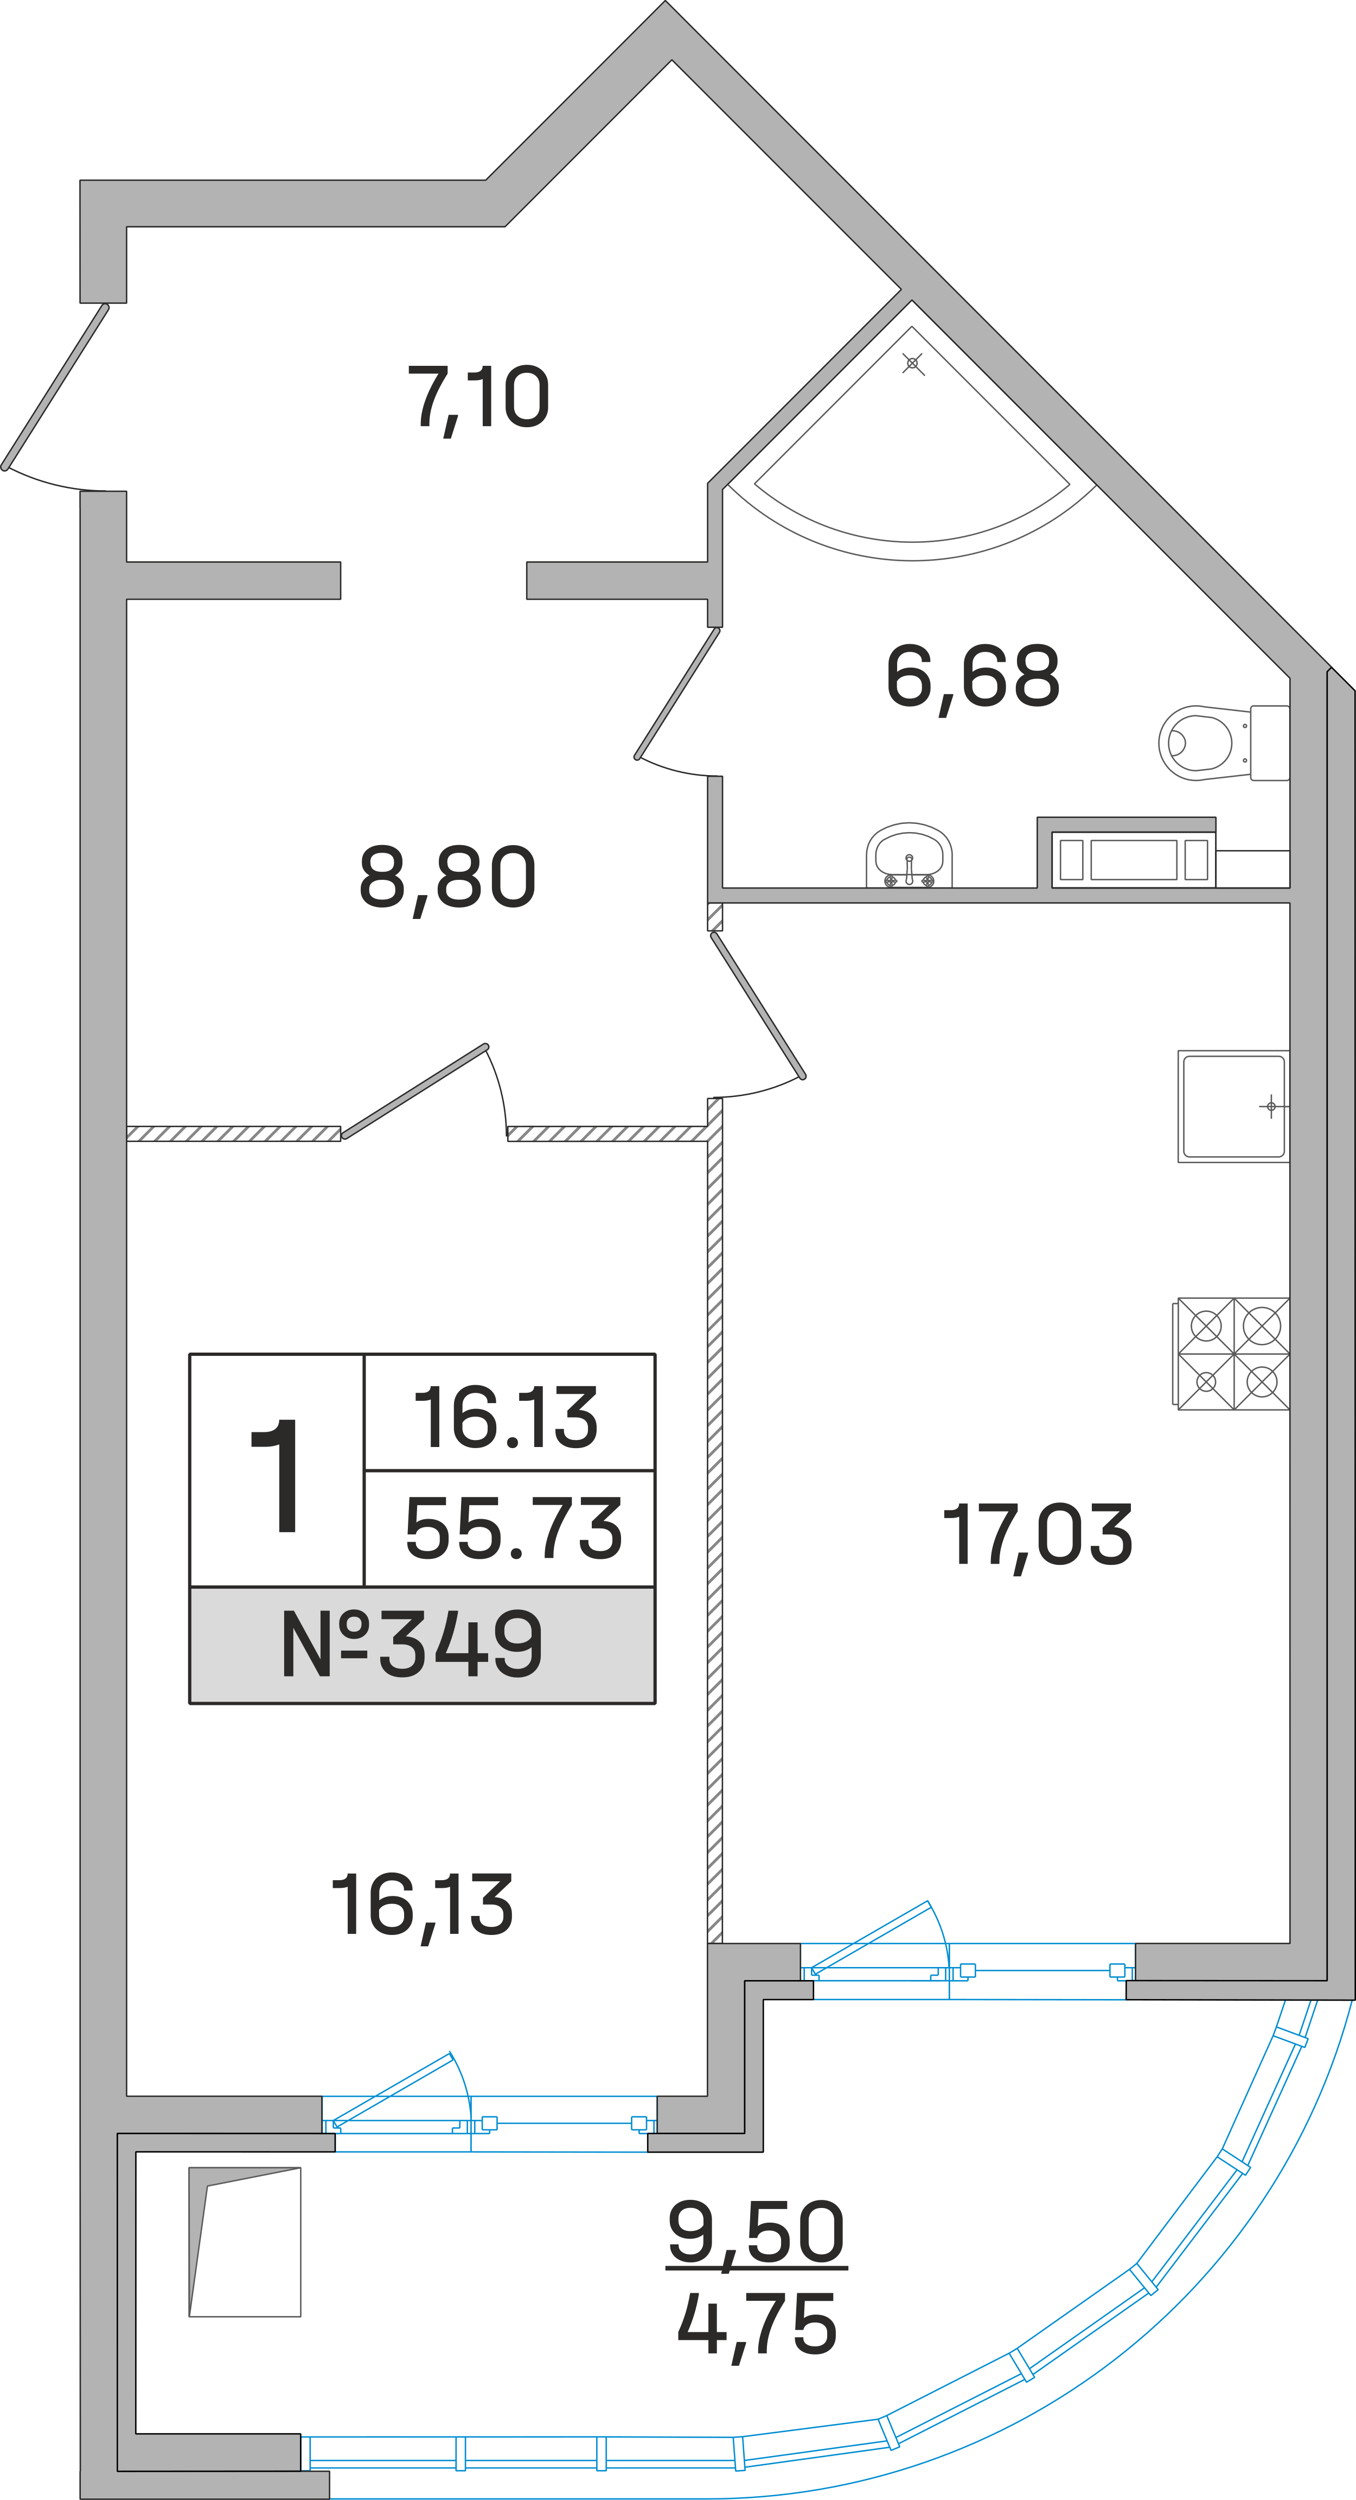 <?xml version="1.0" encoding="utf-8"?>
<!-- Generator: Adobe Illustrator 24.3.0, SVG Export Plug-In . SVG Version: 6.00 Build 0)  -->
<svg version="1.0" xmlns="http://www.w3.org/2000/svg" xmlns:xlink="http://www.w3.org/1999/xlink" x="0px" y="0px"
	 viewBox="0 0 206.5 380.44" enable-background="new 0 0 206.5 380.44" xml:space="preserve">
<g id="NLBW">
	<g>
		<g>
			<g>
				<defs>
					<rect id="SVGID_161_" x="19.28" y="171.42" width="32.6" height="2.27"/>
				</defs>
				<clipPath id="SVGID_2_">
					<use xlink:href="#SVGID_161_"  overflow="visible"/>
				</clipPath>
				
					<line clip-path="url(#SVGID_2_)" fill-rule="evenodd" clip-rule="evenodd" fill="none" stroke="#878787" stroke-width="0.425" stroke-miterlimit="22.926" x1="35.91" y1="192.6" x2="54.48" y2="174.03"/>
				
					<line clip-path="url(#SVGID_2_)" fill-rule="evenodd" clip-rule="evenodd" fill="none" stroke="#878787" stroke-width="0.425" stroke-miterlimit="22.926" x1="34.71" y1="191.4" x2="53.28" y2="172.83"/>
				
					<line clip-path="url(#SVGID_2_)" fill-rule="evenodd" clip-rule="evenodd" fill="none" stroke="#878787" stroke-width="0.425" stroke-miterlimit="22.926" x1="33.51" y1="190.19" x2="52.08" y2="171.62"/>
				
					<line clip-path="url(#SVGID_2_)" fill-rule="evenodd" clip-rule="evenodd" fill="none" stroke="#878787" stroke-width="0.425" stroke-miterlimit="22.926" x1="32.31" y1="188.99" x2="50.88" y2="170.42"/>
				
					<line clip-path="url(#SVGID_2_)" fill-rule="evenodd" clip-rule="evenodd" fill="none" stroke="#878787" stroke-width="0.425" stroke-miterlimit="22.926" x1="31.1" y1="187.79" x2="49.67" y2="169.22"/>
				
					<line clip-path="url(#SVGID_2_)" fill-rule="evenodd" clip-rule="evenodd" fill="none" stroke="#878787" stroke-width="0.425" stroke-miterlimit="22.926" x1="29.9" y1="186.59" x2="48.47" y2="168.02"/>
				
					<line clip-path="url(#SVGID_2_)" fill-rule="evenodd" clip-rule="evenodd" fill="none" stroke="#878787" stroke-width="0.425" stroke-miterlimit="22.926" x1="28.7" y1="185.38" x2="47.27" y2="166.81"/>
				
					<line clip-path="url(#SVGID_2_)" fill-rule="evenodd" clip-rule="evenodd" fill="none" stroke="#878787" stroke-width="0.425" stroke-miterlimit="22.926" x1="27.5" y1="184.18" x2="46.07" y2="165.61"/>
				
					<line clip-path="url(#SVGID_2_)" fill-rule="evenodd" clip-rule="evenodd" fill="none" stroke="#878787" stroke-width="0.425" stroke-miterlimit="22.926" x1="26.29" y1="182.98" x2="44.86" y2="164.41"/>
				
					<line clip-path="url(#SVGID_2_)" fill-rule="evenodd" clip-rule="evenodd" fill="none" stroke="#878787" stroke-width="0.425" stroke-miterlimit="22.926" x1="25.09" y1="181.78" x2="43.66" y2="163.21"/>
				
					<line clip-path="url(#SVGID_2_)" fill-rule="evenodd" clip-rule="evenodd" fill="none" stroke="#878787" stroke-width="0.425" stroke-miterlimit="22.926" x1="23.89" y1="180.57" x2="42.46" y2="162"/>
				
					<line clip-path="url(#SVGID_2_)" fill-rule="evenodd" clip-rule="evenodd" fill="none" stroke="#878787" stroke-width="0.425" stroke-miterlimit="22.926" x1="22.69" y1="179.37" x2="41.26" y2="160.8"/>
				
					<line clip-path="url(#SVGID_2_)" fill-rule="evenodd" clip-rule="evenodd" fill="none" stroke="#878787" stroke-width="0.425" stroke-miterlimit="22.926" x1="21.48" y1="178.17" x2="40.05" y2="159.6"/>
				
					<line clip-path="url(#SVGID_2_)" fill-rule="evenodd" clip-rule="evenodd" fill="none" stroke="#878787" stroke-width="0.425" stroke-miterlimit="22.926" x1="20.28" y1="176.97" x2="38.85" y2="158.4"/>
				
					<line clip-path="url(#SVGID_2_)" fill-rule="evenodd" clip-rule="evenodd" fill="none" stroke="#878787" stroke-width="0.425" stroke-miterlimit="22.926" x1="19.08" y1="175.76" x2="37.65" y2="157.19"/>
				
					<line clip-path="url(#SVGID_2_)" fill-rule="evenodd" clip-rule="evenodd" fill="none" stroke="#878787" stroke-width="0.425" stroke-miterlimit="22.926" x1="17.87" y1="174.56" x2="36.44" y2="155.99"/>
			</g>
			
				<rect x="19.28" y="171.42" fill-rule="evenodd" clip-rule="evenodd" fill="none" stroke="#2B2A29" stroke-width="0.216" stroke-linejoin="bevel" stroke-miterlimit="22.926" width="32.6" height="2.27"/>
		</g>
		<g>
			<g>
				<defs>
					<polygon id="SVGID_163_" points="110.03,171.42 110.01,295.77 107.74,295.77 107.76,173.69 77.34,173.7 77.34,171.43 
						98.41,171.42 98.41,171.42 98.41,171.42 100.68,171.42 100.68,171.42 107.76,171.42 107.76,167.17 110.03,167.17 
						110.03,171.42 					"/>
				</defs>
				<clipPath id="SVGID_4_">
					<use xlink:href="#SVGID_163_"  overflow="visible"/>
				</clipPath>
				
					<line clip-path="url(#SVGID_4_)" fill-rule="evenodd" clip-rule="evenodd" fill="none" stroke="#878787" stroke-width="0.425" stroke-miterlimit="22.926" x1="79.13" y1="327.37" x2="174.68" y2="231.82"/>
				
					<line clip-path="url(#SVGID_4_)" fill-rule="evenodd" clip-rule="evenodd" fill="none" stroke="#878787" stroke-width="0.425" stroke-miterlimit="22.926" x1="77.93" y1="326.17" x2="173.48" y2="230.62"/>
				
					<line clip-path="url(#SVGID_4_)" fill-rule="evenodd" clip-rule="evenodd" fill="none" stroke="#878787" stroke-width="0.425" stroke-miterlimit="22.926" x1="76.73" y1="324.97" x2="172.28" y2="229.42"/>
				
					<line clip-path="url(#SVGID_4_)" fill-rule="evenodd" clip-rule="evenodd" fill="none" stroke="#878787" stroke-width="0.425" stroke-miterlimit="22.926" x1="75.53" y1="323.76" x2="171.07" y2="228.22"/>
				
					<line clip-path="url(#SVGID_4_)" fill-rule="evenodd" clip-rule="evenodd" fill="none" stroke="#878787" stroke-width="0.425" stroke-miterlimit="22.926" x1="74.32" y1="322.56" x2="169.87" y2="227.01"/>
				
					<line clip-path="url(#SVGID_4_)" fill-rule="evenodd" clip-rule="evenodd" fill="none" stroke="#878787" stroke-width="0.425" stroke-miterlimit="22.926" x1="73.12" y1="321.36" x2="168.67" y2="225.81"/>
				
					<line clip-path="url(#SVGID_4_)" fill-rule="evenodd" clip-rule="evenodd" fill="none" stroke="#878787" stroke-width="0.425" stroke-miterlimit="22.926" x1="71.92" y1="320.16" x2="167.47" y2="224.61"/>
				
					<line clip-path="url(#SVGID_4_)" fill-rule="evenodd" clip-rule="evenodd" fill="none" stroke="#878787" stroke-width="0.425" stroke-miterlimit="22.926" x1="70.72" y1="318.95" x2="166.26" y2="223.41"/>
				
					<line clip-path="url(#SVGID_4_)" fill-rule="evenodd" clip-rule="evenodd" fill="none" stroke="#878787" stroke-width="0.425" stroke-miterlimit="22.926" x1="69.51" y1="317.75" x2="165.06" y2="222.2"/>
				
					<line clip-path="url(#SVGID_4_)" fill-rule="evenodd" clip-rule="evenodd" fill="none" stroke="#878787" stroke-width="0.425" stroke-miterlimit="22.926" x1="68.31" y1="316.55" x2="163.86" y2="221"/>
				
					<line clip-path="url(#SVGID_4_)" fill-rule="evenodd" clip-rule="evenodd" fill="none" stroke="#878787" stroke-width="0.425" stroke-miterlimit="22.926" x1="67.11" y1="315.34" x2="162.65" y2="219.8"/>
				
					<line clip-path="url(#SVGID_4_)" fill-rule="evenodd" clip-rule="evenodd" fill="none" stroke="#878787" stroke-width="0.425" stroke-miterlimit="22.926" x1="65.9" y1="314.14" x2="161.45" y2="218.59"/>
				
					<line clip-path="url(#SVGID_4_)" fill-rule="evenodd" clip-rule="evenodd" fill="none" stroke="#878787" stroke-width="0.425" stroke-miterlimit="22.926" x1="64.7" y1="312.94" x2="160.25" y2="217.39"/>
				
					<line clip-path="url(#SVGID_4_)" fill-rule="evenodd" clip-rule="evenodd" fill="none" stroke="#878787" stroke-width="0.425" stroke-miterlimit="22.926" x1="63.5" y1="311.74" x2="159.05" y2="216.19"/>
				
					<line clip-path="url(#SVGID_4_)" fill-rule="evenodd" clip-rule="evenodd" fill="none" stroke="#878787" stroke-width="0.425" stroke-miterlimit="22.926" x1="62.3" y1="310.53" x2="157.84" y2="214.99"/>
				
					<line clip-path="url(#SVGID_4_)" fill-rule="evenodd" clip-rule="evenodd" fill="none" stroke="#878787" stroke-width="0.425" stroke-miterlimit="22.926" x1="61.09" y1="309.33" x2="156.64" y2="213.78"/>
				
					<line clip-path="url(#SVGID_4_)" fill-rule="evenodd" clip-rule="evenodd" fill="none" stroke="#878787" stroke-width="0.425" stroke-miterlimit="22.926" x1="59.89" y1="308.13" x2="155.44" y2="212.58"/>
				
					<line clip-path="url(#SVGID_4_)" fill-rule="evenodd" clip-rule="evenodd" fill="none" stroke="#878787" stroke-width="0.425" stroke-miterlimit="22.926" x1="58.69" y1="306.93" x2="154.24" y2="211.38"/>
				
					<line clip-path="url(#SVGID_4_)" fill-rule="evenodd" clip-rule="evenodd" fill="none" stroke="#878787" stroke-width="0.425" stroke-miterlimit="22.926" x1="57.49" y1="305.72" x2="153.03" y2="210.18"/>
				
					<line clip-path="url(#SVGID_4_)" fill-rule="evenodd" clip-rule="evenodd" fill="none" stroke="#878787" stroke-width="0.425" stroke-miterlimit="22.926" x1="56.28" y1="304.52" x2="151.83" y2="208.97"/>
				
					<line clip-path="url(#SVGID_4_)" fill-rule="evenodd" clip-rule="evenodd" fill="none" stroke="#878787" stroke-width="0.425" stroke-miterlimit="22.926" x1="55.08" y1="303.32" x2="150.63" y2="207.77"/>
				
					<line clip-path="url(#SVGID_4_)" fill-rule="evenodd" clip-rule="evenodd" fill="none" stroke="#878787" stroke-width="0.425" stroke-miterlimit="22.926" x1="53.88" y1="302.12" x2="149.43" y2="206.57"/>
				
					<line clip-path="url(#SVGID_4_)" fill-rule="evenodd" clip-rule="evenodd" fill="none" stroke="#878787" stroke-width="0.425" stroke-miterlimit="22.926" x1="52.68" y1="300.91" x2="148.22" y2="205.37"/>
				
					<line clip-path="url(#SVGID_4_)" fill-rule="evenodd" clip-rule="evenodd" fill="none" stroke="#878787" stroke-width="0.425" stroke-miterlimit="22.926" x1="51.47" y1="299.71" x2="147.02" y2="204.16"/>
				
					<line clip-path="url(#SVGID_4_)" fill-rule="evenodd" clip-rule="evenodd" fill="none" stroke="#878787" stroke-width="0.425" stroke-miterlimit="22.926" x1="50.27" y1="298.51" x2="145.82" y2="202.96"/>
				
					<line clip-path="url(#SVGID_4_)" fill-rule="evenodd" clip-rule="evenodd" fill="none" stroke="#878787" stroke-width="0.425" stroke-miterlimit="22.926" x1="49.07" y1="297.31" x2="144.62" y2="201.76"/>
				
					<line clip-path="url(#SVGID_4_)" fill-rule="evenodd" clip-rule="evenodd" fill="none" stroke="#878787" stroke-width="0.425" stroke-miterlimit="22.926" x1="47.87" y1="296.1" x2="143.41" y2="200.55"/>
				
					<line clip-path="url(#SVGID_4_)" fill-rule="evenodd" clip-rule="evenodd" fill="none" stroke="#878787" stroke-width="0.425" stroke-miterlimit="22.926" x1="46.66" y1="294.9" x2="142.21" y2="199.35"/>
				
					<line clip-path="url(#SVGID_4_)" fill-rule="evenodd" clip-rule="evenodd" fill="none" stroke="#878787" stroke-width="0.425" stroke-miterlimit="22.926" x1="45.46" y1="293.7" x2="141.01" y2="198.15"/>
				
					<line clip-path="url(#SVGID_4_)" fill-rule="evenodd" clip-rule="evenodd" fill="none" stroke="#878787" stroke-width="0.425" stroke-miterlimit="22.926" x1="44.26" y1="292.49" x2="139.8" y2="196.95"/>
				
					<line clip-path="url(#SVGID_4_)" fill-rule="evenodd" clip-rule="evenodd" fill="none" stroke="#878787" stroke-width="0.425" stroke-miterlimit="22.926" x1="43.05" y1="291.29" x2="138.6" y2="195.74"/>
				
					<line clip-path="url(#SVGID_4_)" fill-rule="evenodd" clip-rule="evenodd" fill="none" stroke="#878787" stroke-width="0.425" stroke-miterlimit="22.926" x1="41.85" y1="290.09" x2="137.4" y2="194.54"/>
				
					<line clip-path="url(#SVGID_4_)" fill-rule="evenodd" clip-rule="evenodd" fill="none" stroke="#878787" stroke-width="0.425" stroke-miterlimit="22.926" x1="40.65" y1="288.89" x2="136.2" y2="193.34"/>
				
					<line clip-path="url(#SVGID_4_)" fill-rule="evenodd" clip-rule="evenodd" fill="none" stroke="#878787" stroke-width="0.425" stroke-miterlimit="22.926" x1="39.45" y1="287.68" x2="134.99" y2="192.14"/>
				
					<line clip-path="url(#SVGID_4_)" fill-rule="evenodd" clip-rule="evenodd" fill="none" stroke="#878787" stroke-width="0.425" stroke-miterlimit="22.926" x1="38.24" y1="286.48" x2="133.79" y2="190.93"/>
				
					<line clip-path="url(#SVGID_4_)" fill-rule="evenodd" clip-rule="evenodd" fill="none" stroke="#878787" stroke-width="0.425" stroke-miterlimit="22.926" x1="37.04" y1="285.28" x2="132.59" y2="189.73"/>
				
					<line clip-path="url(#SVGID_4_)" fill-rule="evenodd" clip-rule="evenodd" fill="none" stroke="#878787" stroke-width="0.425" stroke-miterlimit="22.926" x1="35.84" y1="284.08" x2="131.39" y2="188.53"/>
				
					<line clip-path="url(#SVGID_4_)" fill-rule="evenodd" clip-rule="evenodd" fill="none" stroke="#878787" stroke-width="0.425" stroke-miterlimit="22.926" x1="34.64" y1="282.87" x2="130.18" y2="187.33"/>
				
					<line clip-path="url(#SVGID_4_)" fill-rule="evenodd" clip-rule="evenodd" fill="none" stroke="#878787" stroke-width="0.425" stroke-miterlimit="22.926" x1="33.43" y1="281.67" x2="128.98" y2="186.12"/>
				
					<line clip-path="url(#SVGID_4_)" fill-rule="evenodd" clip-rule="evenodd" fill="none" stroke="#878787" stroke-width="0.425" stroke-miterlimit="22.926" x1="32.23" y1="280.47" x2="127.78" y2="184.92"/>
				
					<line clip-path="url(#SVGID_4_)" fill-rule="evenodd" clip-rule="evenodd" fill="none" stroke="#878787" stroke-width="0.425" stroke-miterlimit="22.926" x1="31.03" y1="279.27" x2="126.58" y2="183.72"/>
				
					<line clip-path="url(#SVGID_4_)" fill-rule="evenodd" clip-rule="evenodd" fill="none" stroke="#878787" stroke-width="0.425" stroke-miterlimit="22.926" x1="29.83" y1="278.06" x2="125.37" y2="182.52"/>
				
					<line clip-path="url(#SVGID_4_)" fill-rule="evenodd" clip-rule="evenodd" fill="none" stroke="#878787" stroke-width="0.425" stroke-miterlimit="22.926" x1="28.62" y1="276.86" x2="124.17" y2="181.31"/>
				
					<line clip-path="url(#SVGID_4_)" fill-rule="evenodd" clip-rule="evenodd" fill="none" stroke="#878787" stroke-width="0.425" stroke-miterlimit="22.926" x1="27.42" y1="275.66" x2="122.97" y2="180.11"/>
				
					<line clip-path="url(#SVGID_4_)" fill-rule="evenodd" clip-rule="evenodd" fill="none" stroke="#878787" stroke-width="0.425" stroke-miterlimit="22.926" x1="26.22" y1="274.46" x2="121.77" y2="178.91"/>
				
					<line clip-path="url(#SVGID_4_)" fill-rule="evenodd" clip-rule="evenodd" fill="none" stroke="#878787" stroke-width="0.425" stroke-miterlimit="22.926" x1="25.01" y1="273.25" x2="120.56" y2="177.7"/>
				
					<line clip-path="url(#SVGID_4_)" fill-rule="evenodd" clip-rule="evenodd" fill="none" stroke="#878787" stroke-width="0.425" stroke-miterlimit="22.926" x1="23.81" y1="272.05" x2="119.36" y2="176.5"/>
				
					<line clip-path="url(#SVGID_4_)" fill-rule="evenodd" clip-rule="evenodd" fill="none" stroke="#878787" stroke-width="0.425" stroke-miterlimit="22.926" x1="22.61" y1="270.85" x2="118.16" y2="175.3"/>
				
					<line clip-path="url(#SVGID_4_)" fill-rule="evenodd" clip-rule="evenodd" fill="none" stroke="#878787" stroke-width="0.425" stroke-miterlimit="22.926" x1="21.41" y1="269.64" x2="116.95" y2="174.1"/>
				
					<line clip-path="url(#SVGID_4_)" fill-rule="evenodd" clip-rule="evenodd" fill="none" stroke="#878787" stroke-width="0.425" stroke-miterlimit="22.926" x1="20.2" y1="268.44" x2="115.75" y2="172.89"/>
				
					<line clip-path="url(#SVGID_4_)" fill-rule="evenodd" clip-rule="evenodd" fill="none" stroke="#878787" stroke-width="0.425" stroke-miterlimit="22.926" x1="19" y1="267.24" x2="114.55" y2="171.69"/>
				
					<line clip-path="url(#SVGID_4_)" fill-rule="evenodd" clip-rule="evenodd" fill="none" stroke="#878787" stroke-width="0.425" stroke-miterlimit="22.926" x1="17.8" y1="266.04" x2="113.35" y2="170.49"/>
				
					<line clip-path="url(#SVGID_4_)" fill-rule="evenodd" clip-rule="evenodd" fill="none" stroke="#878787" stroke-width="0.425" stroke-miterlimit="22.926" x1="16.6" y1="264.83" x2="112.14" y2="169.29"/>
				
					<line clip-path="url(#SVGID_4_)" fill-rule="evenodd" clip-rule="evenodd" fill="none" stroke="#878787" stroke-width="0.425" stroke-miterlimit="22.926" x1="15.39" y1="263.63" x2="110.94" y2="168.08"/>
				
					<line clip-path="url(#SVGID_4_)" fill-rule="evenodd" clip-rule="evenodd" fill="none" stroke="#878787" stroke-width="0.425" stroke-miterlimit="22.926" x1="14.19" y1="262.43" x2="109.74" y2="166.88"/>
				
					<line clip-path="url(#SVGID_4_)" fill-rule="evenodd" clip-rule="evenodd" fill="none" stroke="#878787" stroke-width="0.425" stroke-miterlimit="22.926" x1="12.99" y1="261.23" x2="108.54" y2="165.68"/>
				
					<line clip-path="url(#SVGID_4_)" fill-rule="evenodd" clip-rule="evenodd" fill="none" stroke="#878787" stroke-width="0.425" stroke-miterlimit="22.926" x1="11.79" y1="260.02" x2="107.33" y2="164.48"/>
				
					<line clip-path="url(#SVGID_4_)" fill-rule="evenodd" clip-rule="evenodd" fill="none" stroke="#878787" stroke-width="0.425" stroke-miterlimit="22.926" x1="10.58" y1="258.82" x2="106.13" y2="163.27"/>
				
					<line clip-path="url(#SVGID_4_)" fill-rule="evenodd" clip-rule="evenodd" fill="none" stroke="#878787" stroke-width="0.425" stroke-miterlimit="22.926" x1="9.38" y1="257.62" x2="104.93" y2="162.07"/>
				
					<line clip-path="url(#SVGID_4_)" fill-rule="evenodd" clip-rule="evenodd" fill="none" stroke="#878787" stroke-width="0.425" stroke-miterlimit="22.926" x1="8.18" y1="256.42" x2="103.73" y2="160.87"/>
				
					<line clip-path="url(#SVGID_4_)" fill-rule="evenodd" clip-rule="evenodd" fill="none" stroke="#878787" stroke-width="0.425" stroke-miterlimit="22.926" x1="6.98" y1="255.21" x2="102.52" y2="159.67"/>
				
					<line clip-path="url(#SVGID_4_)" fill-rule="evenodd" clip-rule="evenodd" fill="none" stroke="#878787" stroke-width="0.425" stroke-miterlimit="22.926" x1="5.77" y1="254.01" x2="101.32" y2="158.46"/>
				
					<line clip-path="url(#SVGID_4_)" fill-rule="evenodd" clip-rule="evenodd" fill="none" stroke="#878787" stroke-width="0.425" stroke-miterlimit="22.926" x1="4.57" y1="252.81" x2="100.12" y2="157.26"/>
				
					<line clip-path="url(#SVGID_4_)" fill-rule="evenodd" clip-rule="evenodd" fill="none" stroke="#878787" stroke-width="0.425" stroke-miterlimit="22.926" x1="3.37" y1="251.6" x2="98.92" y2="156.06"/>
				
					<line clip-path="url(#SVGID_4_)" fill-rule="evenodd" clip-rule="evenodd" fill="none" stroke="#878787" stroke-width="0.425" stroke-miterlimit="22.926" x1="2.16" y1="250.4" x2="97.71" y2="154.85"/>
				
					<line clip-path="url(#SVGID_4_)" fill-rule="evenodd" clip-rule="evenodd" fill="none" stroke="#878787" stroke-width="0.425" stroke-miterlimit="22.926" x1="0.96" y1="249.2" x2="96.51" y2="153.65"/>
				
					<line clip-path="url(#SVGID_4_)" fill-rule="evenodd" clip-rule="evenodd" fill="none" stroke="#878787" stroke-width="0.425" stroke-miterlimit="22.926" x1="-0.24" y1="248" x2="95.31" y2="152.45"/>
				
					<line clip-path="url(#SVGID_4_)" fill-rule="evenodd" clip-rule="evenodd" fill="none" stroke="#878787" stroke-width="0.425" stroke-miterlimit="22.926" x1="-1.44" y1="246.79" x2="94.1" y2="151.25"/>
			</g>
			
				<polygon fill-rule="evenodd" clip-rule="evenodd" fill="none" stroke="#2B2A29" stroke-width="0.216" stroke-linejoin="bevel" stroke-miterlimit="22.926" points="
				110.03,171.42 110.01,295.77 107.74,295.77 107.76,173.69 77.34,173.7 77.34,171.43 98.41,171.42 98.41,171.42 98.41,171.42 
				100.68,171.42 100.68,171.42 107.76,171.42 107.76,167.17 110.03,167.17 110.03,171.42 			"/>
		</g>
		<g>
			<g>
				<defs>
					<rect id="SVGID_165_" x="107.76" y="137.41" width="2.27" height="4.25"/>
				</defs>
				<clipPath id="SVGID_6_">
					<use xlink:href="#SVGID_165_"  overflow="visible"/>
				</clipPath>
				
					<line clip-path="url(#SVGID_6_)" fill-rule="evenodd" clip-rule="evenodd" fill="none" stroke="#878787" stroke-width="0.425" stroke-miterlimit="22.926" x1="110.09" y1="144.88" x2="113.8" y2="141.18"/>
				
					<line clip-path="url(#SVGID_6_)" fill-rule="evenodd" clip-rule="evenodd" fill="none" stroke="#878787" stroke-width="0.425" stroke-miterlimit="22.926" x1="108.89" y1="143.68" x2="112.59" y2="139.97"/>
				
					<line clip-path="url(#SVGID_6_)" fill-rule="evenodd" clip-rule="evenodd" fill="none" stroke="#878787" stroke-width="0.425" stroke-miterlimit="22.926" x1="107.68" y1="142.48" x2="111.39" y2="138.77"/>
				
					<line clip-path="url(#SVGID_6_)" fill-rule="evenodd" clip-rule="evenodd" fill="none" stroke="#878787" stroke-width="0.425" stroke-miterlimit="22.926" x1="106.48" y1="141.27" x2="110.19" y2="137.57"/>
				
					<line clip-path="url(#SVGID_6_)" fill-rule="evenodd" clip-rule="evenodd" fill="none" stroke="#878787" stroke-width="0.425" stroke-miterlimit="22.926" x1="105.28" y1="140.07" x2="108.99" y2="136.36"/>
			</g>
			
				<rect x="107.76" y="137.41" fill-rule="evenodd" clip-rule="evenodd" fill="none" stroke="#2B2A29" stroke-width="0.216" stroke-linejoin="bevel" stroke-miterlimit="22.926" width="2.27" height="4.25"/>
		</g>
	</g>
</g>
<g id="Elements">
	
		<path fill-rule="evenodd" clip-rule="evenodd" fill="none" stroke="#008DD2" stroke-width="0.216" stroke-linejoin="bevel" stroke-miterlimit="22.926" d="
		M45.8,370.86h1.43v5.15H45.8V370.86L45.8,370.86z M69.45,370.86h1.43V376h-1.43V370.86L69.45,370.86z M90.89,370.85l1.43,0V376
		h-1.43V370.85L90.89,370.85z M111.66,370.92l1.43-0.1l0.38,5.13l-1.43,0.1L111.66,370.92L111.66,370.92z M133.72,368.16l1.32-0.55
		l1.98,4.75l-1.32,0.55L133.72,368.16L133.72,368.16z M153.68,358.12l1.23-0.74l2.65,4.41l-1.23,0.74L153.68,358.12L153.68,358.12z
		 M172.01,345.35l1.11-0.9l3.25,3.99l-1.11,0.9L172.01,345.35L172.01,345.35z M185.36,328.22l0.78-1.2l4.31,2.82l-0.78,1.2
		L185.36,328.22L185.36,328.22z M193.88,309.8l0.5-1.34l4.83,1.79l-0.5,1.34L193.88,309.8L193.88,309.8z M190.02,329.56l8.23-18.15
		 M198.75,310.08l1.95-5.81 M197.84,309.74l1.84-5.47 M194.38,308.46l1.41-4.19 M200.71,304.27h-4.92 M193.88,309.8l-7.74,17.22
		 M189.15,328.99l8.13-17.93 M173.12,344.45l12.24-16.23 M189.24,330.76l-13.17,17.31 M175.41,347.25l12.98-17.05 M172.01,345.35
		l-17.11,12.03 M156.77,360.48l17.53-12.32 M174.95,348.95l-17.65,12.41 M156.07,362.1l-19.25,9.8 M136.43,370.95l19.12-9.73
		 M153.67,358.12l-18.64,9.49 M135.09,371.46l-21.74,2.98 M113.42,375.47l22.07-3.04 M111.91,374.44H92.32 M92.32,375.58H112
		 M70.88,375.58h20.01v-1.14H70.88V375.58L70.88,375.58z M47.23,375.58h22.23v-1.14H47.23V375.58L47.23,375.58z M47.23,370.86
		l43.67-0.01l1.43,0l19.33,0.07l1.43-0.1l20.63-2.66"/>
	
		<path fill-rule="evenodd" clip-rule="evenodd" fill="none" stroke="#008DD2" stroke-width="0.216" stroke-linejoin="bevel" stroke-miterlimit="22.926" d="
		M205.94,304.32c-11.57,44.64-51.96,75.95-98.22,75.97H49.99"/>
	
		<path fill-rule="evenodd" clip-rule="evenodd" fill="none" stroke="#5B5B5B" stroke-width="0.216" stroke-linejoin="bevel" stroke-miterlimit="22.926" d="
		M179.44,213.74h-0.85 M179.44,214.56l17.01,0v-17.01l-17.01,0V214.56L179.44,214.56z M179.44,198.38h-0.85 M178.59,213.74v-15.36
		 M196.45,206.06l-8.5-8.5 M179.44,206.06l8.5-8.5 M187.95,214.56l-8.5-8.5 M187.95,214.56l8.5-8.5 M196.45,214.56l-17.01-17.01
		 M179.44,214.56l17.01-17.01 M187.95,197.55v17.01 M196.45,206.06h-17.01 M189.93,210.31c0-1.25,1.02-2.27,2.27-2.27
		c1.25,0,2.27,1.02,2.27,2.27c0,1.25-1.02,2.27-2.27,2.27C190.95,212.58,189.93,211.56,189.93,210.31L189.93,210.31z M181.43,201.8
		c0-1.25,1.02-2.27,2.27-2.27s2.27,1.02,2.27,2.27c0,1.25-1.02,2.27-2.27,2.27S181.43,203.06,181.43,201.8L181.43,201.8z
		 M182.28,210.31c0-0.78,0.63-1.42,1.42-1.42c0.78,0,1.42,0.63,1.42,1.42c0,0.78-0.63,1.42-1.42,1.42
		C182.91,211.72,182.28,211.09,182.28,210.31L182.28,210.31z M189.36,201.8c0-1.57,1.27-2.83,2.83-2.83c1.57,0,2.83,1.27,2.83,2.83
		s-1.27,2.83-2.83,2.83C190.63,204.64,189.36,203.37,189.36,201.8z"/>
	<g>
		<g>
			
				<circle fill-rule="evenodd" clip-rule="evenodd" fill="none" stroke="#5B5B5B" stroke-width="0.216" stroke-linejoin="bevel" stroke-miterlimit="22.926" cx="138.95" cy="55.27" r="0.71"/>
			
				<line fill-rule="evenodd" clip-rule="evenodd" fill="none" stroke="#5B5B5B" stroke-width="0.216" stroke-linejoin="bevel" stroke-miterlimit="22.926" x1="140.43" y1="53.78" x2="137.46" y2="56.76"/>
			
				<line fill-rule="evenodd" clip-rule="evenodd" fill="none" stroke="#5B5B5B" stroke-width="0.216" stroke-linejoin="bevel" stroke-miterlimit="22.926" x1="140.85" y1="57.17" x2="137.46" y2="53.78"/>
			
				<path fill-rule="evenodd" clip-rule="evenodd" fill="none" stroke="#5B5B5B" stroke-width="0.216" stroke-linejoin="bevel" stroke-miterlimit="22.926" d="
				M135.9,133.1L135.9,133.1 M133.38,131.1l0-1.01 M131.96,135.14v-5.05 M143.58,131.1v-1.01 M145,135.14l0-5.05 M145,135.14
				l-13.04,0 M141.06,133.1l-5.16,0 M135.9,133.1l-0.49-0.04l-0.47-0.11l-0.44-0.19l-0.38-0.25l-0.31-0.3l-0.23-0.35l-0.14-0.38
				l-0.05-0.39 M143.58,131.1l-0.05,0.39l-0.14,0.38l-0.23,0.35l-0.31,0.3l-0.38,0.25l-0.44,0.19l-0.47,0.11l-0.49,0.04
				 M134.02,126.42l1.05-0.52l1.11-0.38l1.14-0.23l1.16-0.08l1.16,0.08l1.14,0.23l1.11,0.38l1.05,0.52 M134.7,127.74l0.89-0.44
				l0.94-0.32l0.97-0.19l0.98-0.07l0.98,0.06l0.97,0.19l0.94,0.32l0.89,0.44 M142.26,127.74l0.29,0.19l0.26,0.23l0.23,0.27
				l0.19,0.29l0.15,0.32l0.11,0.34l0.07,0.35l0.02,0.36 M142.94,126.42l0.45,0.3l0.4,0.36l0.36,0.41l0.3,0.46l0.24,0.5l0.17,0.53
				l0.11,0.55l0.04,0.56 M133.38,130.09l0.02-0.36l0.07-0.35l0.11-0.34l0.15-0.32l0.19-0.3l0.23-0.27l0.26-0.23l0.29-0.19
				 M131.96,130.09l0.04-0.56l0.11-0.55l0.17-0.53l0.24-0.5l0.3-0.46l0.36-0.41l0.4-0.36l0.45-0.3 M138.98,130.57
				c0,0.27-0.22,0.5-0.5,0.5c-0.27,0-0.5-0.22-0.5-0.5c0-0.27,0.22-0.5,0.5-0.5C138.75,130.08,138.98,130.3,138.98,130.57
				L138.98,130.57z M138.94,133.86l-0.03-0.2 M138.03,133.86l0.03-0.2 M135.88,134.09l0,0.04 M135.87,134.13l-0.01,0.04
				 M135.86,134.17l-0.02,0.03 M135.84,134.2l-0.03,0.03 M135.81,134.22l-0.03,0.02 M135.78,134.24l-0.04,0.01 M135.74,134.25
				l-0.04,0 M135.71,134.26l-0.04-0.01 M135.67,134.25l-0.03-0.01 M135.64,134.23l-0.03-0.02 M135.61,134.21l-0.02-0.03
				 M135.58,134.18l-0.02-0.03 M135.56,134.15l-0.01-0.04 M135.56,134.11v-0.04 M135.56,134.08l0.01-0.04 M135.56,134.04l0.02-0.03
				 M135.58,134.01l0.02-0.03 M135.61,133.98l0.03-0.02 M135.64,133.95l0.03-0.01 M135.67,133.94l0.04-0.01 M135.71,133.93l0.04,0
				 M135.74,133.94l0.04,0.01 M135.78,133.95l0.03,0.02 M135.81,133.97l0.03,0.03 M135.84,133.99l0.02,0.03 M135.86,134.02
				l0.01,0.04 M135.87,134.06l0,0.04 M135.72,133.18l0.06,0.06 M135.78,133.24l0.05,0.04 M135.83,133.29l0.04,0.13 M135.87,133.41
				l-0.01,0.14 M135.86,133.55l-0.02,0.01 M135.83,133.56l0.02,0.02 M135.86,133.58l-0.06,0.19 M135.8,133.77l-0.02,0.18
				 M135.72,133.18l-0.06,0.06 M135.65,133.24l-0.05,0.04 M135.6,133.29l-0.04,0.13 M135.57,133.41l0.01,0.14 M135.58,133.55
				l0.02,0.01 M135.6,133.56l-0.02,0.02 M135.58,133.58l0.06,0.19 M135.63,133.77l0.02,0.18 M136.63,134.09l-0.06,0.06
				 M136.57,134.16l-0.04,0.05 M136.52,134.21l-0.13,0.04 M136.4,134.24l-0.14-0.01 M136.26,134.24l-0.01-0.02 M136.25,134.21
				l-0.02,0.02 M136.23,134.23l-0.19-0.06 M136.04,134.18l-0.18-0.02 M136.63,134.09l-0.06-0.06 M136.57,134.03l-0.04-0.05
				 M136.52,133.98l-0.13-0.04 M136.4,133.95l-0.14,0.01 M136.26,133.96l-0.01,0.02 M136.25,133.98l-0.02-0.02 M136.23,133.96
				l-0.19,0.06 M136.04,134.01l-0.18,0.02 M135.72,135l-0.06-0.06 M135.65,134.95l-0.05-0.04 M135.6,134.9l-0.04-0.13
				 M135.57,134.78l0.01-0.14 M135.58,134.64l0.02-0.01 M135.6,134.63l-0.02-0.02 M135.58,134.61l0.06-0.19 M135.63,134.42
				l0.02-0.18 M135.72,135l0.06-0.06 M135.78,134.95l0.05-0.04 M135.83,134.9l0.04-0.13 M135.86,134.78l-0.01-0.14 M135.86,134.64
				l-0.02-0.01 M135.83,134.63l0.02-0.02 M135.86,134.61l-0.06-0.19 M135.8,134.42l-0.02-0.18 M134.81,134.09l0.06-0.06
				 M134.87,134.03l0.04-0.05 M134.91,133.98l0.13-0.04 M135.04,133.95l0.14,0.01 M135.17,133.95l0.01,0.02 M135.18,133.98
				l0.02-0.02 M135.2,133.96l0.19,0.06 M135.39,134.01l0.18,0.02 M134.81,134.09l0.06,0.06 M134.87,134.16l0.04,0.05 M134.91,134.21
				l0.13,0.04 M135.04,134.24l0.14-0.01 M135.17,134.23l0.01-0.02 M135.18,134.21l0.02,0.02 M135.2,134.23l0.19-0.06 M135.39,134.18
				l0.18-0.02 M141.41,134.09l0,0.04 M141.4,134.13l-0.01,0.04 M141.39,134.17l-0.02,0.03 M141.37,134.2l-0.03,0.03 M141.34,134.22
				l-0.03,0.02 M141.31,134.24l-0.04,0.01 M141.27,134.25l-0.04,0 M141.24,134.26l-0.04-0.01 M141.2,134.25l-0.03-0.01
				 M141.16,134.23l-0.03-0.02 M141.13,134.21l-0.02-0.03 M141.11,134.18l-0.02-0.03 M141.09,134.15l-0.01-0.04 M141.08,134.11
				v-0.04 M141.08,134.08l0.01-0.04 M141.09,134.04l0.02-0.03 M141.11,134.01l0.02-0.03 M141.13,133.98l0.03-0.02 M141.16,133.95
				l0.03-0.01 M141.2,133.94l0.04-0.01 M141.24,133.93l0.04,0 M141.27,133.94l0.04,0.01 M141.31,133.95l0.03,0.02 M141.34,133.97
				l0.03,0.03 M141.37,133.99l0.02,0.03 M141.39,134.02l0.01,0.04 M141.4,134.06l0,0.04 M141.24,133.19l0.06,0.06 M141.31,133.24
				l0.05,0.04 M141.36,133.29l0.04,0.13 M141.39,133.41l-0.01,0.14 M141.38,133.55l-0.02,0.01 M141.36,133.56l0.02,0.02
				 M141.38,133.58l-0.06,0.19 M141.33,133.77l-0.02,0.18 M141.24,133.19l-0.06,0.06 M141.18,133.24l-0.05,0.04 M141.13,133.29
				l-0.04,0.13 M141.1,133.41l0.01,0.14 M141.1,133.55l0.02,0.01 M141.13,133.56l-0.02,0.02 M141.11,133.58l0.06,0.19
				 M141.16,133.77l0.02,0.18 M142.15,134.09l-0.06,0.06 M142.09,134.16l-0.04,0.05 M142.05,134.21l-0.13,0.04 M141.92,134.24
				l-0.14-0.01 M141.79,134.24l-0.01-0.02 M141.78,134.21l-0.02,0.02 M141.76,134.23l-0.19-0.06 M141.57,134.18l-0.18-0.02
				 M142.15,134.09l-0.06-0.06 M142.09,134.03l-0.04-0.05 M142.05,133.98l-0.13-0.04 M141.92,133.95l-0.14,0.01 M141.79,133.96
				l-0.01,0.02 M141.78,133.98l-0.02-0.02 M141.76,133.96l-0.19,0.06 M141.57,134.01l-0.18,0.02 M141.24,135l-0.06-0.06
				 M141.18,134.95l-0.05-0.04 M141.13,134.9l-0.04-0.13 M141.1,134.78l0.01-0.14 M141.1,134.64l0.02-0.01 M141.13,134.63
				l-0.02-0.02 M141.1,134.61l0.06-0.19 M141.16,134.42l0.02-0.18 M141.24,135l0.06-0.06 M141.31,134.95l0.05-0.04 M141.36,134.9
				l0.04-0.13 M141.39,134.78l-0.01-0.14 M141.38,134.64l-0.02-0.01 M141.36,134.63l0.02-0.02 M141.38,134.61l-0.06-0.19
				 M141.33,134.42l-0.02-0.18 M140.33,134.09l0.06-0.06 M140.39,134.03l0.04-0.05 M140.44,133.98l0.13-0.04 M140.56,133.95
				l0.14,0.01 M140.7,133.95l0.01,0.02 M140.71,133.98l0.02-0.02 M140.73,133.96l0.19,0.06 M140.92,134.01l0.18,0.02 M140.33,134.09
				l0.06,0.06 M140.39,134.16l0.04,0.05 M140.44,134.21l0.13,0.04 M140.56,134.24l0.14-0.01 M140.7,134.23l0.01-0.02 M140.71,134.21
				l0.02,0.02 M140.73,134.23l0.19-0.06 M140.92,134.18l0.18-0.02 M135.88,134.09l0,0.04 M135.87,134.13l-0.01,0.04 M135.86,134.17
				l-0.02,0.03 M135.84,134.2l-0.03,0.03 M135.81,134.22l-0.03,0.02 M135.78,134.24l-0.04,0.01 M135.74,134.25l-0.04,0
				 M135.71,134.26l-0.04-0.01 M135.67,134.25l-0.03-0.01 M135.64,134.23l-0.03-0.02 M135.61,134.21l-0.02-0.03 M135.58,134.18
				l-0.02-0.03 M135.56,134.15l-0.01-0.04 M135.56,134.11v-0.04 M135.56,134.08l0.01-0.04 M135.56,134.04l0.02-0.03 M135.58,134.01
				l0.02-0.03 M135.61,133.98l0.03-0.02 M135.64,133.95l0.03-0.01 M135.67,133.94l0.04-0.01 M135.71,133.93l0.04,0 M135.74,133.94
				l0.04,0.01 M135.78,133.95l0.03,0.02 M135.81,133.97l0.03,0.03 M135.84,133.99l0.02,0.03 M135.86,134.02l0.01,0.04
				 M135.87,134.06l0,0.04 M135.72,133.18l0.06,0.06 M135.78,133.24l0.05,0.04 M135.83,133.29l0.04,0.13 M135.87,133.41l-0.01,0.14
				 M135.86,133.55l-0.02,0.01 M135.83,133.56l0.02,0.02 M135.86,133.58l-0.06,0.19 M135.8,133.77l-0.02,0.18 M135.72,133.18
				l-0.06,0.06 M135.65,133.24l-0.05,0.04 M135.6,133.29l-0.04,0.13 M135.57,133.41l0.01,0.14 M135.58,133.55l0.02,0.01
				 M135.6,133.56l-0.02,0.02 M135.58,133.58l0.06,0.19 M135.63,133.77l0.02,0.18 M136.63,134.09l-0.06,0.06 M136.57,134.16
				l-0.04,0.05 M136.52,134.21l-0.13,0.04 M136.4,134.24l-0.14-0.01 M136.26,134.24l-0.01-0.02 M136.25,134.21l-0.02,0.02
				 M136.23,134.23l-0.19-0.06 M136.04,134.18l-0.18-0.02 M136.63,134.09l-0.06-0.06 M136.57,134.03l-0.04-0.05 M136.52,133.98
				l-0.13-0.04 M136.4,133.95l-0.14,0.01 M136.26,133.96l-0.01,0.02 M136.25,133.98l-0.02-0.02 M136.23,133.96l-0.19,0.06
				 M136.04,134.01l-0.18,0.02 M135.72,135l-0.06-0.06 M135.65,134.95l-0.05-0.04 M135.6,134.9l-0.04-0.13 M135.57,134.78l0.01-0.14
				 M135.58,134.64l0.02-0.01 M135.6,134.63l-0.02-0.02 M135.58,134.61l0.06-0.19 M135.63,134.42l0.02-0.18 M135.72,135l0.06-0.06
				 M135.78,134.95l0.05-0.04 M135.83,134.9l0.04-0.13 M135.86,134.78l-0.01-0.14 M135.86,134.64l-0.02-0.01 M135.83,134.63
				l0.02-0.02 M135.86,134.61l-0.06-0.19 M135.8,134.42l-0.02-0.18 M134.81,134.09l0.06-0.06 M134.87,134.03l0.04-0.05
				 M134.91,133.98l0.13-0.04 M135.04,133.95l0.14,0.01 M135.17,133.95l0.01,0.02 M135.18,133.98l0.02-0.02 M135.2,133.96l0.19,0.06
				 M135.39,134.01l0.18,0.02 M134.81,134.09l0.06,0.06 M134.87,134.16l0.04,0.05 M134.91,134.21l0.13,0.04 M135.04,134.24
				l0.14-0.01 M135.17,134.23l0.01-0.02 M135.18,134.21l0.02,0.02 M135.2,134.23l0.19-0.06 M135.39,134.18l0.18-0.02 M141.41,134.09
				l0,0.04 M141.4,134.13l-0.01,0.04 M141.39,134.17l-0.02,0.03 M141.37,134.2l-0.03,0.03 M141.34,134.22l-0.03,0.02 M141.31,134.24
				l-0.04,0.01 M141.27,134.25l-0.04,0 M141.24,134.26l-0.04-0.01 M141.2,134.25l-0.03-0.01 M141.16,134.23l-0.03-0.02
				 M141.13,134.21l-0.02-0.03 M141.11,134.18l-0.02-0.03 M141.09,134.15l-0.01-0.04 M141.08,134.11v-0.04 M141.08,134.08l0.01-0.04
				 M141.09,134.04l0.02-0.03 M141.11,134.01l0.02-0.03 M141.13,133.98l0.03-0.02 M141.16,133.95l0.03-0.01 M141.2,133.94l0.04-0.01
				 M141.24,133.93l0.04,0 M141.27,133.94l0.04,0.01 M141.31,133.95l0.03,0.02 M141.34,133.97l0.03,0.03 M141.37,133.99l0.02,0.03
				 M141.39,134.02l0.01,0.04 M141.4,134.06l0,0.04 M141.24,133.19l0.06,0.06 M141.31,133.24l0.05,0.04 M141.36,133.29l0.04,0.13
				 M141.39,133.41l-0.01,0.14 M141.38,133.55l-0.02,0.01 M141.36,133.56l0.02,0.02 M141.38,133.58l-0.06,0.19 M141.33,133.77
				l-0.02,0.18 M141.24,133.19l-0.06,0.06 M141.18,133.24l-0.05,0.04 M141.13,133.29l-0.04,0.13 M141.1,133.41l0.01,0.14
				 M141.1,133.55l0.02,0.01 M141.13,133.56l-0.02,0.02 M141.11,133.58l0.06,0.19 M141.16,133.77l0.02,0.18 M142.15,134.09
				l-0.06,0.06 M142.09,134.16l-0.04,0.05 M142.05,134.21l-0.13,0.04 M141.92,134.24l-0.14-0.01 M141.79,134.24l-0.01-0.02
				 M141.78,134.21l-0.02,0.02 M141.76,134.23l-0.19-0.06 M141.57,134.18l-0.18-0.02 M142.15,134.09l-0.06-0.06 M142.09,134.03
				l-0.04-0.05 M142.05,133.98l-0.13-0.04 M141.92,133.95l-0.14,0.01 M141.79,133.96l-0.01,0.02 M141.78,133.98l-0.02-0.02
				 M141.76,133.96l-0.19,0.06 M141.57,134.01l-0.18,0.02 M141.24,135l-0.06-0.06 M141.18,134.95l-0.05-0.04 M141.13,134.9
				l-0.04-0.13 M141.1,134.78l0.01-0.14 M141.1,134.64l0.02-0.01 M141.13,134.63l-0.02-0.02 M141.1,134.61l0.06-0.19 M141.16,134.42
				l0.02-0.18 M141.24,135l0.06-0.06 M141.31,134.95l0.05-0.04 M141.36,134.9l0.04-0.13 M141.39,134.78l-0.01-0.14 M141.38,134.64
				l-0.02-0.01 M141.36,134.63l0.02-0.02 M141.38,134.61l-0.06-0.19 M141.33,134.42l-0.02-0.18 M140.33,134.09l0.06-0.06
				 M140.39,134.03l0.04-0.05 M140.44,133.98l0.13-0.04 M140.56,133.95l0.14,0.01 M140.7,133.95l0.01,0.02 M140.71,133.98l0.02-0.02
				 M140.73,133.96l0.19,0.06 M140.92,134.01l0.18,0.02 M140.33,134.09l0.06,0.06 M140.39,134.16l0.04,0.05 M140.44,134.21
				l0.13,0.04 M140.56,134.24l0.14-0.01 M140.7,134.23l0.01-0.02 M140.71,134.21l0.02,0.02 M140.73,134.23l0.19-0.06 M140.92,134.18
				l0.18-0.02 M135.88,134.09l0,0.04 M135.87,134.13l-0.01,0.04 M135.86,134.17l-0.02,0.03 M135.84,134.2l-0.03,0.03 M135.81,134.22
				l-0.03,0.02 M135.78,134.24l-0.04,0.01 M135.74,134.25l-0.04,0 M135.71,134.26l-0.04-0.01 M135.67,134.25l-0.03-0.01
				 M135.64,134.23l-0.03-0.02 M135.61,134.21l-0.02-0.03 M135.58,134.18l-0.02-0.03 M135.56,134.15l-0.01-0.04 M135.56,134.11
				v-0.04 M135.56,134.08l0.01-0.04 M135.56,134.04l0.02-0.03 M135.58,134.01l0.02-0.03 M135.61,133.98l0.03-0.02 M135.64,133.95
				l0.03-0.01 M135.67,133.94l0.04-0.01 M135.71,133.93l0.04,0 M135.74,133.94l0.04,0.01 M135.78,133.95l0.03,0.02 M135.81,133.97
				l0.03,0.03 M135.84,133.99l0.02,0.03 M135.86,134.02l0.01,0.04 M135.87,134.06l0,0.04 M135.72,133.18l0.06,0.06 M135.78,133.24
				l0.05,0.04 M135.83,133.29l0.04,0.13 M135.87,133.41l-0.01,0.14 M135.86,133.55l-0.02,0.01 M135.83,133.56l0.02,0.02
				 M135.86,133.58l-0.06,0.19 M135.8,133.77l-0.02,0.18 M135.72,133.18l-0.06,0.06 M135.65,133.24l-0.05,0.04 M135.6,133.29
				l-0.04,0.13 M135.57,133.41l0.01,0.14 M135.58,133.55l0.02,0.01 M135.6,133.56l-0.02,0.02 M135.58,133.58l0.06,0.19
				 M135.63,133.77l0.02,0.18 M136.63,134.09l-0.06,0.06 M136.57,134.16l-0.04,0.05 M136.52,134.21l-0.13,0.04 M136.4,134.24
				l-0.14-0.01 M136.26,134.24l-0.01-0.02 M136.25,134.21l-0.02,0.02 M136.23,134.23l-0.19-0.06 M136.04,134.18l-0.18-0.02
				 M136.63,134.09l-0.06-0.06 M136.57,134.03l-0.04-0.05 M136.52,133.98l-0.13-0.04 M136.4,133.95l-0.14,0.01 M136.26,133.96
				l-0.01,0.02 M136.25,133.98l-0.02-0.02 M136.23,133.96l-0.19,0.06 M136.04,134.01l-0.18,0.02 M135.72,135l-0.06-0.06
				 M135.65,134.95l-0.05-0.04 M135.6,134.9l-0.04-0.13 M135.57,134.78l0.01-0.14 M135.58,134.64l0.02-0.01 M135.6,134.63
				l-0.02-0.02 M135.58,134.61l0.06-0.19 M135.63,134.42l0.02-0.18 M135.72,135l0.06-0.06 M135.78,134.95l0.05-0.04 M135.83,134.9
				l0.04-0.13 M135.86,134.78l-0.01-0.14 M135.86,134.64l-0.02-0.01 M135.83,134.63l0.02-0.02 M135.86,134.61l-0.06-0.19
				 M135.8,134.42l-0.02-0.18 M134.81,134.09l0.06-0.06 M134.87,134.03l0.04-0.05 M134.91,133.98l0.13-0.04 M135.04,133.95
				l0.14,0.01 M135.17,133.95l0.01,0.02 M135.18,133.98l0.02-0.02 M135.2,133.96l0.19,0.06 M135.39,134.01l0.18,0.02 M134.81,134.09
				l0.06,0.06 M134.87,134.16l0.04,0.05 M134.91,134.21l0.13,0.04 M135.04,134.24l0.14-0.01 M135.17,134.23l0.01-0.02
				 M135.18,134.21l0.02,0.02 M135.2,134.23l0.19-0.06 M135.39,134.18l0.18-0.02 M141.41,134.09l0,0.04 M141.4,134.13l-0.01,0.04
				 M141.39,134.17l-0.02,0.03 M141.37,134.2l-0.03,0.03 M141.34,134.22l-0.03,0.02 M141.31,134.24l-0.04,0.01 M141.27,134.25
				l-0.04,0 M141.24,134.26l-0.04-0.01 M141.2,134.25l-0.03-0.01 M141.16,134.23l-0.03-0.02 M141.13,134.21l-0.02-0.03
				 M141.11,134.18l-0.02-0.03 M141.09,134.15l-0.01-0.04 M141.08,134.11v-0.04 M141.08,134.08l0.01-0.04 M141.09,134.04l0.02-0.03
				 M141.11,134.01l0.02-0.03 M141.13,133.98l0.03-0.02 M141.16,133.95l0.03-0.01 M141.2,133.94l0.04-0.01 M141.24,133.93l0.04,0
				 M141.27,133.94l0.04,0.01 M141.31,133.95l0.03,0.02 M141.34,133.97l0.03,0.03 M141.37,133.99l0.02,0.03 M141.39,134.02
				l0.01,0.04 M141.4,134.06l0,0.04 M141.24,133.19l0.06,0.06 M141.31,133.24l0.05,0.04 M141.36,133.29l0.04,0.13 M141.39,133.41
				l-0.01,0.14 M141.38,133.55l-0.02,0.01 M141.36,133.56l0.02,0.02 M141.38,133.58l-0.06,0.19 M141.33,133.77l-0.02,0.18
				 M141.24,133.19l-0.06,0.06 M141.18,133.24l-0.05,0.04 M141.13,133.29l-0.04,0.13 M141.1,133.41l0.01,0.14 M141.1,133.55
				l0.02,0.01 M141.13,133.56l-0.02,0.02 M141.11,133.58l0.06,0.19 M141.16,133.77l0.02,0.18 M142.15,134.09l-0.06,0.06
				 M142.09,134.16l-0.04,0.05 M142.05,134.21l-0.13,0.04 M141.92,134.24l-0.14-0.01 M141.79,134.24l-0.01-0.02 M141.78,134.21
				l-0.02,0.02 M141.76,134.23l-0.19-0.06 M141.57,134.18l-0.18-0.02 M142.15,134.09l-0.06-0.06 M142.09,134.03l-0.04-0.05
				 M142.05,133.98l-0.13-0.04 M141.92,133.95l-0.14,0.01 M141.79,133.96l-0.01,0.02 M141.78,133.98l-0.02-0.02 M141.76,133.96
				l-0.19,0.06 M141.57,134.01l-0.18,0.02 M141.24,135l-0.06-0.06 M141.18,134.95l-0.05-0.04 M141.13,134.9l-0.04-0.13
				 M141.1,134.78l0.01-0.14 M141.1,134.64l0.02-0.01 M141.13,134.63l-0.02-0.02 M141.1,134.61l0.06-0.19 M141.16,134.42l0.02-0.18
				 M141.24,135l0.06-0.06 M141.31,134.95l0.05-0.04 M141.36,134.9l0.04-0.13 M141.39,134.78l-0.01-0.14 M141.38,134.64l-0.02-0.01
				 M141.36,134.63l0.02-0.02 M141.38,134.61l-0.06-0.19 M141.33,134.42l-0.02-0.18 M140.33,134.09l0.06-0.06 M140.39,134.03
				l0.04-0.05 M140.44,133.98l0.13-0.04 M140.56,133.95l0.14,0.01 M140.7,133.95l0.01,0.02 M140.71,133.98l0.02-0.02 M140.73,133.96
				l0.19,0.06 M140.92,134.01l0.18,0.02 M140.33,134.09l0.06,0.06 M140.39,134.16l0.04,0.05 M140.44,134.21l0.13,0.04
				 M140.56,134.24l0.14-0.01 M140.7,134.23l0.01-0.02 M140.71,134.21l0.02,0.02 M140.73,134.23l0.19-0.06 M140.92,134.18l0.18-0.02
				 M135.88,134.09l0,0.04 M135.87,134.13l-0.01,0.04 M135.86,134.17l-0.02,0.03 M135.84,134.2l-0.03,0.03 M135.81,134.22
				l-0.03,0.02 M135.78,134.24l-0.04,0.01 M135.74,134.25l-0.04,0 M135.71,134.26l-0.04-0.01 M135.67,134.25l-0.03-0.01
				 M135.64,134.23l-0.03-0.02 M135.61,134.21l-0.02-0.03 M135.58,134.18l-0.02-0.03 M135.56,134.15l-0.01-0.04 M135.56,134.11
				v-0.04 M135.56,134.08l0.01-0.04 M135.56,134.04l0.02-0.03 M135.58,134.01l0.02-0.03 M135.61,133.98l0.03-0.02 M135.64,133.95
				l0.03-0.01 M135.67,133.94l0.04-0.01 M135.71,133.93l0.04,0 M135.74,133.94l0.04,0.01 M135.78,133.95l0.03,0.02 M135.81,133.97
				l0.03,0.03 M135.84,133.99l0.02,0.03 M135.86,134.02l0.01,0.04 M135.87,134.06l0,0.04 M135.72,133.18l0.06,0.06 M135.78,133.24
				l0.05,0.04 M135.83,133.29l0.04,0.13 M135.87,133.41l-0.01,0.14 M135.86,133.55l-0.02,0.01 M135.83,133.56l0.02,0.02
				 M135.86,133.58l-0.06,0.19 M135.8,133.77l-0.02,0.18 M135.72,133.18l-0.06,0.06 M135.65,133.24l-0.05,0.04 M135.6,133.29
				l-0.04,0.13 M135.57,133.41l0.01,0.14 M135.58,133.55l0.02,0.01 M135.6,133.56l-0.02,0.02 M135.58,133.58l0.06,0.19
				 M135.63,133.77l0.02,0.18 M136.63,134.09l-0.06,0.06 M136.57,134.16l-0.04,0.05 M136.52,134.21l-0.13,0.04 M136.4,134.24
				l-0.14-0.01 M136.26,134.24l-0.01-0.02 M136.25,134.21l-0.02,0.02 M136.23,134.23l-0.19-0.06 M136.04,134.18l-0.18-0.02
				 M136.63,134.09l-0.06-0.06 M136.57,134.03l-0.04-0.05 M136.52,133.98l-0.13-0.04 M136.4,133.95l-0.14,0.01 M136.26,133.96
				l-0.01,0.02 M136.25,133.98l-0.02-0.02 M136.23,133.96l-0.19,0.06 M136.04,134.01l-0.18,0.02 M135.72,135l-0.06-0.06
				 M135.65,134.95l-0.05-0.04 M135.6,134.9l-0.04-0.13 M135.57,134.78l0.01-0.14 M135.58,134.64l0.02-0.01 M135.6,134.63
				l-0.02-0.02 M135.58,134.61l0.06-0.19 M135.63,134.42l0.02-0.18 M135.72,135l0.06-0.06 M135.78,134.95l0.05-0.04 M135.83,134.9
				l0.04-0.13 M135.86,134.78l-0.01-0.14 M135.86,134.64l-0.02-0.01 M135.83,134.63l0.02-0.02 M135.86,134.61l-0.06-0.19
				 M135.8,134.42l-0.02-0.18 M134.81,134.09l0.06-0.06 M134.87,134.03l0.04-0.05 M134.91,133.98l0.13-0.04 M135.04,133.95
				l0.14,0.01 M135.17,133.95l0.01,0.02 M135.18,133.98l0.02-0.02 M135.2,133.96l0.19,0.06 M135.39,134.01l0.18,0.02 M134.81,134.09
				l0.06,0.06 M134.87,134.16l0.04,0.05 M134.91,134.21l0.13,0.04 M135.04,134.24l0.14-0.01 M135.17,134.23l0.01-0.02
				 M135.18,134.21l0.02,0.02 M135.2,134.23l0.19-0.06 M135.39,134.18l0.18-0.02 M141.41,134.09l0,0.04 M141.4,134.13l-0.01,0.04
				 M141.39,134.17l-0.02,0.03 M141.37,134.2l-0.03,0.03 M141.34,134.22l-0.03,0.02 M141.31,134.24l-0.04,0.01 M141.27,134.25
				l-0.04,0 M141.24,134.26l-0.04-0.01 M141.2,134.25l-0.03-0.01 M141.16,134.23l-0.03-0.02 M141.13,134.21l-0.02-0.03
				 M141.11,134.18l-0.02-0.03 M141.09,134.15l-0.01-0.04 M141.08,134.11v-0.04 M141.08,134.08l0.01-0.04 M141.09,134.04l0.02-0.03
				 M141.11,134.01l0.02-0.03 M141.13,133.98l0.03-0.02 M141.16,133.95l0.03-0.01 M141.2,133.94l0.04-0.01 M141.24,133.93l0.04,0
				 M141.27,133.94l0.04,0.01 M141.31,133.95l0.03,0.02 M141.34,133.97l0.03,0.03 M141.37,133.99l0.02,0.03 M141.39,134.02
				l0.01,0.04 M141.4,134.06l0,0.04 M141.24,133.19l0.06,0.06 M141.31,133.24l0.05,0.04 M141.36,133.29l0.04,0.13 M141.39,133.41
				l-0.01,0.14 M141.38,133.55l-0.02,0.01 M141.36,133.56l0.02,0.02 M141.38,133.58l-0.06,0.19 M141.33,133.77l-0.02,0.18
				 M141.24,133.19l-0.06,0.06 M141.18,133.24l-0.05,0.04 M141.13,133.29l-0.04,0.13 M141.1,133.41l0.01,0.14 M141.1,133.55
				l0.02,0.01 M141.13,133.56l-0.02,0.02 M141.11,133.58l0.06,0.19 M141.16,133.77l0.02,0.18 M142.15,134.09l-0.06,0.06
				 M142.09,134.16l-0.04,0.05 M142.05,134.21l-0.13,0.04 M141.92,134.24l-0.14-0.01 M141.79,134.24l-0.01-0.02 M141.78,134.21
				l-0.02,0.02 M141.76,134.23l-0.19-0.06 M141.57,134.18l-0.18-0.02 M142.15,134.09l-0.06-0.06 M142.09,134.03l-0.04-0.05
				 M142.05,133.98l-0.13-0.04 M141.92,133.95l-0.14,0.01 M141.79,133.96l-0.01,0.02 M141.78,133.98l-0.02-0.02 M141.76,133.96
				l-0.19,0.06 M141.57,134.01l-0.18,0.02 M141.24,135l-0.06-0.06 M141.18,134.95l-0.05-0.04 M141.13,134.9l-0.04-0.13
				 M141.1,134.78l0.01-0.14 M141.1,134.64l0.02-0.01 M141.13,134.63l-0.02-0.02 M141.1,134.61l0.06-0.19 M141.16,134.42l0.02-0.18
				 M141.24,135l0.06-0.06 M141.31,134.95l0.05-0.04 M141.36,134.9l0.04-0.13 M141.39,134.78l-0.01-0.14 M141.38,134.64l-0.02-0.01
				 M141.36,134.63l0.02-0.02 M141.38,134.61l-0.06-0.19 M141.33,134.42l-0.02-0.18 M140.33,134.09l0.06-0.06 M140.39,134.03
				l0.04-0.05 M140.44,133.98l0.13-0.04 M140.56,133.95l0.14,0.01 M140.7,133.95l0.01,0.02 M140.71,133.98l0.02-0.02 M140.73,133.96
				l0.19,0.06 M140.92,134.01l0.18,0.02 M140.33,134.09l0.06,0.06 M140.39,134.16l0.04,0.05 M140.44,134.21l0.13,0.04
				 M140.56,134.24l0.14-0.01 M140.7,134.23l0.01-0.02 M140.71,134.21l0.02,0.02 M140.73,134.23l0.19-0.06 M140.92,134.18l0.18-0.02
				 M135.88,134.09l0,0.04 M135.87,134.13l-0.01,0.04 M135.86,134.17l-0.02,0.03 M135.84,134.2l-0.03,0.03 M135.81,134.22
				l-0.03,0.02 M135.78,134.24l-0.04,0.01 M135.74,134.25l-0.04,0 M135.71,134.26l-0.04-0.01 M135.67,134.25l-0.03-0.01
				 M135.64,134.23l-0.03-0.02 M135.61,134.21l-0.02-0.03 M135.58,134.18l-0.02-0.03 M135.56,134.15l-0.01-0.04 M135.56,134.11
				v-0.04 M135.56,134.08l0.01-0.04 M135.56,134.04l0.02-0.03 M135.58,134.01l0.02-0.03 M135.61,133.98l0.03-0.02 M135.64,133.95
				l0.03-0.01 M135.67,133.94l0.04-0.01 M135.71,133.93l0.04,0 M135.74,133.94l0.04,0.01 M135.78,133.95l0.03,0.02 M135.81,133.97
				l0.03,0.03 M135.84,133.99l0.02,0.03 M135.86,134.02l0.01,0.04 M135.87,134.06l0,0.04 M135.72,133.18l0.06,0.06 M135.78,133.24
				l0.05,0.04 M135.83,133.29l0.04,0.13 M135.87,133.41l-0.01,0.14 M135.86,133.55l-0.02,0.01 M135.83,133.56l0.02,0.02
				 M135.86,133.58l-0.06,0.19 M135.8,133.77l-0.02,0.18 M135.72,133.18l-0.06,0.06 M135.65,133.24l-0.05,0.04 M135.6,133.29
				l-0.04,0.13 M135.57,133.41l0.01,0.14 M135.58,133.55l0.02,0.01 M135.6,133.56l-0.02,0.02 M135.58,133.58l0.06,0.19
				 M135.63,133.77l0.02,0.18 M136.63,134.09l-0.06,0.06 M136.57,134.16l-0.04,0.05 M136.52,134.21l-0.13,0.04 M136.4,134.24
				l-0.14-0.01 M136.26,134.24l-0.01-0.02 M136.25,134.21l-0.02,0.02 M136.23,134.23l-0.19-0.06 M136.04,134.18l-0.18-0.02
				 M136.63,134.09l-0.06-0.06 M136.57,134.03l-0.04-0.05 M136.52,133.98l-0.13-0.04 M136.4,133.95l-0.14,0.01 M136.26,133.96
				l-0.01,0.02 M136.25,133.98l-0.02-0.02 M136.23,133.96l-0.19,0.06 M136.04,134.01l-0.18,0.02 M135.72,135l-0.06-0.06
				 M135.65,134.95l-0.05-0.04 M135.6,134.9l-0.04-0.13 M135.57,134.78l0.01-0.14 M135.58,134.64l0.02-0.01 M135.6,134.63
				l-0.02-0.02 M135.58,134.61l0.06-0.19 M135.63,134.42l0.02-0.18 M135.72,135l0.06-0.06 M135.78,134.95l0.05-0.04 M135.83,134.9
				l0.04-0.13 M135.86,134.78l-0.01-0.14 M135.86,134.64l-0.02-0.01 M135.83,134.63l0.02-0.02 M135.86,134.61l-0.06-0.19
				 M135.8,134.42l-0.02-0.18 M134.81,134.09l0.06-0.06 M134.87,134.03l0.04-0.05 M134.91,133.98l0.13-0.04 M135.04,133.95
				l0.14,0.01 M135.17,133.95l0.01,0.02 M135.18,133.98l0.02-0.02 M135.2,133.96l0.19,0.06 M135.39,134.01l0.18,0.02 M134.81,134.09
				l0.06,0.06 M134.87,134.16l0.04,0.05 M134.91,134.21l0.13,0.04 M135.04,134.24l0.14-0.01 M135.17,134.23l0.01-0.02
				 M135.18,134.21l0.02,0.02 M135.2,134.23l0.19-0.06 M135.39,134.18l0.18-0.02 M141.41,134.09l0,0.04 M141.4,134.13l-0.01,0.04
				 M141.39,134.17l-0.02,0.03 M141.37,134.2l-0.03,0.03 M141.34,134.22l-0.03,0.02 M141.31,134.24l-0.04,0.01 M141.27,134.25
				l-0.04,0 M141.24,134.26l-0.04-0.01 M141.2,134.25l-0.03-0.01 M141.16,134.23l-0.03-0.02 M141.13,134.21l-0.02-0.03
				 M141.11,134.18l-0.02-0.03 M141.09,134.15l-0.01-0.04 M141.08,134.11v-0.04 M141.08,134.08l0.01-0.04 M141.09,134.04l0.02-0.03
				 M141.11,134.01l0.02-0.03 M141.13,133.98l0.03-0.02 M141.16,133.95l0.03-0.01 M141.2,133.94l0.04-0.01 M141.24,133.93l0.04,0
				 M141.27,133.94l0.04,0.01 M141.31,133.95l0.03,0.02 M141.34,133.97l0.03,0.03 M141.37,133.99l0.02,0.03 M141.39,134.02
				l0.01,0.04 M141.4,134.06l0,0.04 M141.24,133.19l0.06,0.06 M141.31,133.24l0.05,0.04 M141.36,133.29l0.04,0.13 M141.39,133.41
				l-0.01,0.14 M141.38,133.55l-0.02,0.01 M141.36,133.56l0.02,0.02 M141.38,133.58l-0.06,0.19 M141.33,133.77l-0.02,0.18
				 M141.24,133.19l-0.06,0.06 M141.18,133.24l-0.05,0.04 M141.13,133.29l-0.04,0.13 M141.1,133.41l0.01,0.14 M141.1,133.55
				l0.02,0.01 M141.13,133.56l-0.02,0.02 M141.11,133.58l0.06,0.19 M141.16,133.77l0.02,0.18 M142.15,134.09l-0.06,0.06
				 M142.09,134.16l-0.04,0.05 M142.05,134.21l-0.13,0.04 M141.92,134.24l-0.14-0.01 M141.79,134.24l-0.01-0.02 M141.78,134.21
				l-0.02,0.02 M141.76,134.23l-0.19-0.06 M141.57,134.18l-0.18-0.02 M142.15,134.09l-0.06-0.06 M142.09,134.03l-0.04-0.05
				 M142.05,133.98l-0.13-0.04 M141.92,133.95l-0.14,0.01 M141.79,133.96l-0.01,0.02 M141.78,133.98l-0.02-0.02 M141.76,133.96
				l-0.19,0.06 M141.57,134.01l-0.18,0.02 M141.24,135l-0.06-0.06 M141.18,134.95l-0.05-0.04 M141.13,134.9l-0.04-0.13
				 M141.1,134.78l0.01-0.14 M141.1,134.64l0.02-0.01 M141.13,134.63l-0.02-0.02 M141.1,134.61l0.06-0.19 M141.16,134.42l0.02-0.18
				 M141.24,135l0.06-0.06 M141.31,134.95l0.05-0.04 M141.36,134.9l0.04-0.13 M141.39,134.78l-0.01-0.14 M141.38,134.64l-0.02-0.01
				 M141.36,134.63l0.02-0.02 M141.38,134.61l-0.06-0.19 M141.33,134.42l-0.02-0.18 M140.33,134.09l0.06-0.06 M140.39,134.03
				l0.04-0.05 M140.44,133.98l0.13-0.04 M140.56,133.95l0.14,0.01 M140.7,133.95l0.01,0.02 M140.71,133.98l0.02-0.02 M140.73,133.96
				l0.19,0.06 M140.92,134.01l0.18,0.02 M140.33,134.09l0.06,0.06 M140.39,134.16l0.04,0.05 M140.44,134.21l0.13,0.04
				 M140.56,134.24l0.14-0.01 M140.7,134.23l0.01-0.02 M140.71,134.21l0.02,0.02 M140.73,134.23l0.19-0.06 M140.92,134.18l0.18-0.02
				 M135.88,134.09l0,0.04 M135.87,134.13l-0.01,0.04 M135.86,134.17l-0.02,0.03 M135.84,134.2l-0.03,0.03 M135.81,134.22
				l-0.03,0.02 M135.78,134.24l-0.04,0.01 M135.74,134.25l-0.04,0 M135.71,134.26l-0.04-0.01 M135.67,134.25l-0.03-0.01
				 M135.64,134.23l-0.03-0.02 M135.61,134.21l-0.02-0.03 M135.58,134.18l-0.02-0.03 M135.56,134.15l-0.01-0.04 M135.56,134.11
				v-0.04 M135.56,134.08l0.01-0.04 M135.56,134.04l0.02-0.03 M135.58,134.01l0.02-0.03 M135.61,133.98l0.03-0.02 M135.64,133.95
				l0.03-0.01 M135.67,133.94l0.04-0.01 M135.71,133.93l0.04,0 M135.74,133.94l0.04,0.01 M135.78,133.95l0.03,0.02 M135.81,133.97
				l0.03,0.03 M135.84,133.99l0.02,0.03 M135.86,134.02l0.01,0.04 M135.87,134.06l0,0.04 M135.72,133.18l0.06,0.06 M135.78,133.24
				l0.05,0.04 M135.83,133.29l0.04,0.13 M135.87,133.41l-0.01,0.14 M135.86,133.55l-0.02,0.01 M135.83,133.56l0.02,0.02
				 M135.86,133.58l-0.06,0.19 M135.8,133.77l-0.02,0.18 M135.72,133.18l-0.06,0.06 M135.65,133.24l-0.05,0.04 M135.6,133.29
				l-0.04,0.13 M135.57,133.41l0.01,0.14 M135.58,133.55l0.02,0.01 M135.6,133.56l-0.02,0.02 M135.58,133.58l0.06,0.19
				 M135.63,133.77l0.02,0.18 M136.63,134.09l-0.06,0.06 M136.57,134.16l-0.04,0.05 M136.52,134.21l-0.13,0.04 M136.4,134.24
				l-0.14-0.01 M136.26,134.24l-0.01-0.02 M136.25,134.21l-0.02,0.02 M136.23,134.23l-0.19-0.06 M136.04,134.18l-0.18-0.02
				 M136.63,134.09l-0.06-0.06 M136.57,134.03l-0.04-0.05 M136.52,133.98l-0.13-0.04 M136.4,133.95l-0.14,0.01 M136.26,133.96
				l-0.01,0.02 M136.25,133.98l-0.02-0.02 M136.23,133.96l-0.19,0.06 M136.04,134.01l-0.18,0.02 M135.72,135l-0.06-0.06
				 M135.65,134.95l-0.05-0.04 M135.6,134.9l-0.04-0.13 M135.57,134.78l0.01-0.14 M135.58,134.64l0.02-0.01 M135.6,134.63
				l-0.02-0.02 M135.58,134.61l0.06-0.19 M135.63,134.42l0.02-0.18 M135.72,135l0.06-0.06 M135.78,134.95l0.05-0.04 M135.83,134.9
				l0.04-0.13 M135.86,134.78l-0.01-0.14 M135.86,134.64l-0.02-0.01 M135.83,134.63l0.02-0.02 M135.86,134.61l-0.06-0.19
				 M135.8,134.42l-0.02-0.18 M134.81,134.09l0.06-0.06 M134.87,134.03l0.04-0.05 M134.91,133.98l0.13-0.04 M135.04,133.95
				l0.14,0.01 M135.17,133.95l0.01,0.02 M135.18,133.98l0.02-0.02 M135.2,133.96l0.19,0.06 M135.39,134.01l0.18,0.02 M134.81,134.09
				l0.06,0.06 M134.87,134.16l0.04,0.05 M134.91,134.21l0.13,0.04 M135.04,134.24l0.14-0.01 M135.17,134.23l0.01-0.02
				 M135.18,134.21l0.02,0.02 M135.2,134.23l0.19-0.06 M135.39,134.18l0.18-0.02 M141.41,134.09l0,0.04 M141.4,134.13l-0.01,0.04
				 M141.39,134.17l-0.02,0.03 M141.37,134.2l-0.03,0.03 M141.34,134.22l-0.03,0.02 M141.31,134.24l-0.04,0.01 M141.27,134.25
				l-0.04,0 M141.24,134.26l-0.04-0.01 M141.2,134.25l-0.03-0.01 M141.16,134.23l-0.03-0.02 M141.13,134.21l-0.02-0.03
				 M141.11,134.18l-0.02-0.03 M141.09,134.15l-0.01-0.04 M141.08,134.11v-0.04 M141.08,134.08l0.01-0.04 M141.09,134.04l0.02-0.03
				 M141.11,134.01l0.02-0.03 M141.13,133.98l0.03-0.02 M141.16,133.95l0.03-0.01 M141.2,133.94l0.04-0.01 M141.24,133.93l0.04,0
				 M141.27,133.94l0.04,0.01 M141.31,133.95l0.03,0.02 M141.34,133.97l0.03,0.03 M141.37,133.99l0.02,0.03 M141.39,134.02
				l0.01,0.04 M141.4,134.06l0,0.04 M141.24,133.19l0.06,0.06 M141.31,133.24l0.05,0.04 M141.36,133.29l0.04,0.13 M141.39,133.41
				l-0.01,0.14 M141.38,133.55l-0.02,0.01 M141.36,133.56l0.02,0.02 M141.38,133.58l-0.06,0.19 M141.33,133.77l-0.02,0.18
				 M141.24,133.19l-0.06,0.06 M141.18,133.24l-0.05,0.04 M141.13,133.29l-0.04,0.13 M141.1,133.41l0.01,0.14 M141.1,133.55
				l0.02,0.01 M141.13,133.56l-0.02,0.02 M141.11,133.58l0.06,0.19 M141.16,133.77l0.02,0.18 M142.15,134.09l-0.06,0.06
				 M142.09,134.16l-0.04,0.05 M142.05,134.21l-0.13,0.04 M141.92,134.24l-0.14-0.01 M141.79,134.24l-0.01-0.02 M141.78,134.21
				l-0.02,0.02 M141.76,134.23l-0.19-0.06 M141.57,134.18l-0.18-0.02 M142.15,134.09l-0.06-0.06 M142.09,134.03l-0.04-0.05
				 M142.05,133.98l-0.13-0.04 M141.92,133.95l-0.14,0.01 M141.79,133.96l-0.01,0.02 M141.78,133.98l-0.02-0.02 M141.76,133.96
				l-0.19,0.06 M141.57,134.01l-0.18,0.02 M141.24,135l-0.06-0.06 M141.18,134.95l-0.05-0.04 M141.13,134.9l-0.04-0.13
				 M141.1,134.78l0.01-0.14 M141.1,134.64l0.02-0.01 M141.13,134.63l-0.02-0.02 M141.1,134.61l0.06-0.19 M141.16,134.42l0.02-0.18
				 M141.24,135l0.06-0.06 M141.31,134.95l0.05-0.04 M141.36,134.9l0.04-0.13 M141.39,134.78l-0.01-0.14 M141.38,134.64l-0.02-0.01
				 M141.36,134.63l0.02-0.02 M141.38,134.61l-0.06-0.19 M141.33,134.42l-0.02-0.18 M140.33,134.09l0.06-0.06 M140.39,134.03
				l0.04-0.05 M140.44,133.98l0.13-0.04 M140.56,133.95l0.14,0.01 M140.7,133.95l0.01,0.02 M140.71,133.98l0.02-0.02 M140.73,133.96
				l0.19,0.06 M140.92,134.01l0.18,0.02 M140.33,134.09l0.06,0.06 M140.39,134.16l0.04,0.05 M140.44,134.21l0.13,0.04
				 M140.56,134.24l0.14-0.01 M140.7,134.23l0.01-0.02 M140.71,134.21l0.02,0.02 M140.73,134.23l0.19-0.06 M140.92,134.18l0.18-0.02
				 M138.91,133.66l-0.03-0.38 M138.87,133.28l-0.03-0.51 M138.84,132.78l-0.03-0.4 M138.06,133.66l0.03-0.38 M138.09,133.28
				l0.03-0.51 M138.12,132.78l0.03-0.4 M138.15,132.37l0.03-0.2 M138.81,132.37l-0.03-0.2 M138.79,131.87l0.01-0.39 M138.8,131.48
				l0.01-0.32 M138.8,131.16l0.01-0.31 M138.79,132.17l0.01-0.3 M138.18,132.17l-0.01-0.3 M138.16,131.48l-0.01-0.32 M138.16,131.16
				l-0.01-0.31 M138.17,131.87l-0.01-0.39 M138.85,130.9l-0.04,0.06 M138.15,130.96l-0.04-0.06 M138.09,130.78l0.02-0.12
				 M138.85,130.66l0.02,0.12 M138.87,130.78l-0.02,0.12 M138.11,130.89l-0.02-0.12 M138.12,130.65l0.07-0.1 M138.18,130.55
				l0.1-0.07 M138.29,130.48l0.13-0.04 M138.55,130.44l0.13,0.04 M138.67,130.48l0.1,0.07 M138.78,130.55l0.07,0.1 M138.41,130.44
				l0.13,0 M138.11,130.66L138.11,130.66 M138.41,130.44L138.41,130.44 M138.55,130.44L138.55,130.44 M138.85,130.66L138.85,130.66
				 M138.85,130.9L138.85,130.9 M138.12,130.9L138.12,130.9 M138.86,133.14h2.38 M135.72,133.14h2.38 M135.72,135.05l5.53,0
				 M138.94,133.86c0.11,0.21,0.05,0.48-0.13,0.63c-0.19,0.15-0.45,0.15-0.64,0c-0.19-0.15-0.24-0.41-0.13-0.63 M136.37,134.24
				c-0.06,0.25-0.26,0.45-0.51,0.51 M135.86,133.44c0.25,0.06,0.45,0.26,0.51,0.51 M135.57,134.75c-0.25-0.06-0.45-0.26-0.51-0.51
				 M135.06,133.95c0.06-0.25,0.26-0.45,0.51-0.51 M141.1,134.75c-0.25-0.06-0.45-0.25-0.51-0.51 M140.59,133.95
				c0.06-0.25,0.25-0.45,0.51-0.51 M141.9,134.24c-0.06,0.25-0.25,0.45-0.51,0.51 M141.39,133.44c0.25,0.06,0.45,0.25,0.51,0.51
				 M141.24,133.14c0.53,0,0.96,0.43,0.96,0.96c0,0.53-0.43,0.96-0.96,0.96 M135.72,135.05c-0.34,0-0.66-0.18-0.83-0.48
				c-0.17-0.3-0.17-0.66,0-0.96c0.17-0.3,0.49-0.48,0.83-0.48"/>
			
				<path fill-rule="evenodd" clip-rule="evenodd" fill="none" stroke="#5B5B5B" stroke-width="0.216" stroke-linejoin="bevel" stroke-miterlimit="22.926" d="
				M196.44,159.9h-17.01l0,17.01h17.01l0-8.5h-0.85v6.8c0,0.23-0.09,0.44-0.25,0.6c-0.16,0.16-0.38,0.25-0.6,0.25l-13.61,0
				c-0.23,0-0.44-0.09-0.6-0.25c-0.16-0.16-0.25-0.38-0.25-0.6V161.6c0-0.23,0.09-0.44,0.25-0.6c0.16-0.16,0.37-0.25,0.6-0.25h13.61
				c0.23,0,0.44,0.09,0.6,0.25c0.16,0.16,0.25,0.38,0.25,0.6v6.8h0.85V159.9L196.44,159.9z M193.61,167.83
				c0.31,0,0.57,0.25,0.57,0.57c0,0.31-0.25,0.57-0.57,0.57c-0.31,0-0.57-0.25-0.57-0.57C193.04,168.09,193.29,167.83,193.61,167.83
				L193.61,167.83z M196.44,168.4l-4.69,0 M193.61,166.55l0,3.71"/>
			
				<path fill-rule="evenodd" clip-rule="evenodd" fill="none" stroke="#5B5B5B" stroke-width="0.216" stroke-linejoin="bevel" stroke-miterlimit="22.926" d="
				M110.81,73.71l28.06-28.06l28.15,28.15C151.47,89.23,126.34,89.17,110.81,73.71L110.81,73.71z"/>
			
				<path fill-rule="evenodd" clip-rule="evenodd" fill="none" stroke="#5B5B5B" stroke-width="0.216" stroke-linejoin="bevel" stroke-miterlimit="22.926" d="
				M114.9,73.63l23.97-23.97l24.06,24.06C149.08,85.47,128.72,85.43,114.9,73.63z"/>
		</g>
		
			<path fill-rule="evenodd" clip-rule="evenodd" fill="none" stroke="#5B5B5B" stroke-width="0.216" stroke-linejoin="bevel" stroke-miterlimit="22.926" d="
			M180.53,113.1c-0.02,0.53-0.26,1.04-0.66,1.4c-0.4,0.36-0.93,0.54-1.46,0.5 M178.42,111.21c0.53-0.04,1.06,0.14,1.46,0.5
			c0.4,0.36,0.64,0.86,0.66,1.4 M182.15,117.29c-2.31,0-4.19-1.87-4.19-4.19c0-2.31,1.87-4.19,4.19-4.19 M183.43,118.63
			c-2.28,0.53-4.65-0.4-5.96-2.33c-1.32-1.93-1.32-4.47,0-6.4c1.32-1.93,3.69-2.86,5.96-2.33 M190.92,118.78
			c-0.12,0-0.23-0.05-0.32-0.13c-0.08-0.08-0.13-0.2-0.13-0.32 M190.47,107.87c0-0.12,0.05-0.23,0.13-0.32
			c0.08-0.08,0.2-0.13,0.32-0.13 M196.43,107.87v10.62 M190.92,107.43l5.06,0 M195.98,107.43c0.12,0,0.23,0.05,0.32,0.13
			c0.08,0.08,0.13,0.2,0.13,0.32 M190.92,118.78l5.06,0 M190.92,118.78l5.06,0 M196.43,118.33c0,0.25-0.2,0.45-0.45,0.45
			 M182.15,117.29l2.33-0.27 M190.47,118.33v-10.46 M184.48,109.18c1.82,0.43,3.11,2.05,3.11,3.92c0,1.87-1.29,3.49-3.11,3.92
			 M183.43,107.57l7.04,0.8 M189.6,110.72c-0.13,0-0.24-0.11-0.24-0.24c0-0.13,0.11-0.24,0.24-0.24c0.13,0,0.24,0.11,0.24,0.24
			C189.84,110.61,189.73,110.72,189.6,110.72L189.6,110.72z M189.6,115.97c-0.13,0-0.24-0.11-0.24-0.24s0.11-0.24,0.24-0.24
			c0.13,0,0.24,0.11,0.24,0.24C189.84,115.86,189.73,115.97,189.6,115.97L189.6,115.97z M182.15,108.92l2.33,0.27 M183.43,118.63
			l7.04-0.8"/>
	</g>
	
		<path fill-rule="evenodd" clip-rule="evenodd" fill="none" stroke="#008DD2" stroke-width="0.216" stroke-linejoin="bevel" stroke-miterlimit="22.926" d="
		M68.7,322.71l-1.7,0 M65.86,324.69h2.83 M51.04,324.69v2.79h20.69v-2.79 M68.7,324.69h-0.57 M98.74,324.69h-0.99 M68.7,322.71
		h-0.57 M68.13,322.71h1.13 M72.3,322.71v1.98 M97.33,324.69v-0.57 M49.06,324.69v-5.67l22.68,0l0,5.67 M71.74,324.69l0.57,0
		 M49.63,322.71v1.98 M71.17,322.71l0,1.98 M70.03,322.71v1.13 M70.03,323.84H68.9 M68.9,323.84v0.85 M51.89,324.69v-0.85
		 M51.89,323.84h-1.13 M50.76,323.84v-1.13 M51.33,323.69L69,313.48 M71.74,322.71l-22.68,0v1.98h22.68L71.74,322.71L71.74,322.71z
		 M50.76,322.71l17.68-10.2 M100.16,324.69v-1.98 M96.19,323.13l-20.49,0 M74.57,324.69v-0.57 M68.13,324.69h2.27 M100.16,324.69
		h-2.83 M99.59,322.71v1.98 M98.46,322.71h1.7 M75.7,324.12v-1.98 M75.7,322.14h-2.27 M73.44,322.14v1.98 M73.44,324.12h2.27
		 M96.19,324.12v-1.98 M96.19,322.14h2.27 M98.46,322.14v1.98 M98.46,324.12h-2.27 M100.08,324.69v-5.67l-28.35,0l0,5.67
		 M71.74,324.69l0,2.79l26.93,0.04v-2.83 M74.57,324.69l-2.27,0 M72.3,324.69v-1.98 M72.3,322.71h1.13 M71.74,322.71l0.57,0
		 M51.33,323.69l-0.57-0.98 M68.43,312.5l0.57,0.98"/>
	
		<path fill-rule="evenodd" clip-rule="evenodd" fill="none" stroke="#008DD2" stroke-width="0.216" stroke-linejoin="bevel" stroke-miterlimit="22.926" d="
		M141.54,299.45l-1.7,0 M138.7,301.44h2.83 M123.88,301.44v2.85h20.69v-2.85 M141.54,301.44l-0.57,0 M171.58,301.44h-0.99
		 M141.54,299.45l-0.57,0 M140.97,299.45l1.13,0 M145.14,299.45l0,1.98 M170.17,301.44v-0.57 M121.9,301.44v-5.67l22.68,0v5.67
		 M144.58,301.44l0.57,0 M122.47,299.45l0,1.98 M144.01,299.45v1.98 M142.88,299.45v1.13 M142.88,300.59l-1.13,0 M141.74,300.59
		v0.85 M124.73,301.44v-0.85 M124.73,300.59l-1.13,0 M123.6,300.59l0-1.13 M124.17,300.44l17.67-10.2 M144.58,299.45l-22.68,0v1.98
		h22.68V299.45L144.58,299.45z M123.6,299.45l17.68-10.2 M173,301.44v-1.98 M169.03,299.88l-20.49,0 M147.41,301.44v-0.57
		 M140.97,301.44l2.27,0 M173,301.44h-2.83 M172.43,299.45l0,1.98 M171.3,299.45l1.7,0 M148.54,300.87v-1.98 M148.54,298.89h-2.27
		 M146.28,298.89l0,1.98 M146.28,300.87h2.27 M169.03,300.87v-1.98 M169.03,298.89h2.27 M171.3,298.89v1.98 M171.3,300.87h-2.27
		 M172.92,301.44v-5.67l-28.35,0v5.67 M144.58,301.44v2.85l26.93,0.04l0-2.89 M147.41,301.44h-2.27 M145.14,301.44l0-1.98
		 M145.14,299.45l1.13,0 M144.58,299.45l0.57,0 M124.17,300.44l-0.57-0.98 M141.27,289.25l0.57,0.98"/>
	
		<path fill-rule="evenodd" clip-rule="evenodd" fill="none" stroke="#5B5B5B" stroke-width="0.216" stroke-linejoin="bevel" stroke-miterlimit="22.926" d="
		M160.22,126.63v8.5l24.94,0v-8.5H160.22L160.22,126.63z M166.18,127.91v5.95h13.04v-5.95H166.18L166.18,127.91z M164.9,133.86
		L164.9,133.86v-5.95h-3.4v5.95L164.9,133.86L164.9,133.86z M180.49,133.86L180.49,133.86v-5.95h3.4v5.95L180.49,133.86z"/>
	
		<path fill-rule="evenodd" clip-rule="evenodd" fill="#B3B3B3" stroke="#2B2A29" stroke-width="0.216" stroke-linejoin="bevel" stroke-miterlimit="22.926" d="
		M196.44,200.89l0-63.48h-88.68v-19.28h2.27v17.01h47.93v-10.77h27.21v2.27h-24.94v8.5h36.22v-31.92l-57.57-57.57l-28.85,28.85
		l0,20.96h-2.27V91.2l-27.54,0v-5.67h27.54l0-11.98l29.51-29.51L102.32,9.1L76.91,34.51l-57.63,0v11.62h-7.09l-0.01-18.71h61.79
		l27.35-27.35l101.48,101.48l-0.68,0.68v199.2l-29.19,0v-5.67l23.52,0L196.44,200.89L196.44,200.89z M121.9,295.77l-14.16,0l0,23.24
		h-7.65l0,5.67l13.32,0v-23.24h8.49V295.77L121.9,295.77z M12.2,376.08l0,4.25l37.99,0l0-4.25l-32.29,0l-0.04-51.4l31.16,0v-5.67
		H19.28c0-148.78,0-117.94,0-227.81h32.6v-5.67h-32.6l0-10.77h-7.09v2.49h0.01v243.26h0l0.03,55.57H12.2z"/>
	
		<line fill-rule="evenodd" clip-rule="evenodd" fill="none" stroke="#000000" stroke-width="0.216" stroke-linejoin="bevel" stroke-miterlimit="22.926" x1="12.2" y1="334.13" x2="12.2" y2="334.13"/>
	
		<path fill-rule="evenodd" clip-rule="evenodd" fill="#B3B3B3" stroke="#000000" stroke-width="0.216" stroke-linejoin="bevel" stroke-miterlimit="22.926" d="
		M206.39,304.39l-34.89-0.07l0.01-2.91l30.6,0.02V102.22l0.67-0.67l3.58,3.58L206.39,304.39L206.39,304.39z M123.88,301.44v2.86
		l-7.64,0v23.22l-17.6,0v-2.84c4.92,0,9.84,0,14.77,0v-23.24L123.88,301.44L123.88,301.44z M17.87,370.39L17.87,370.39l0-45.71
		l33.17,0.01l0,2.79l-30.35-0.01l-0.01,42.92h25.11l0,5.68l-27.92,0.02L17.87,370.39z"/>
	
		<rect x="185.17" y="129.47" fill-rule="evenodd" clip-rule="evenodd" fill="none" stroke="#2B2A29" stroke-width="0.216" stroke-linejoin="bevel" stroke-miterlimit="22.926" width="11.27" height="5.67"/>
	
		<rect x="160.22" y="126.63" fill-rule="evenodd" clip-rule="evenodd" fill="none" stroke="#2B2A29" stroke-width="0.216" stroke-linejoin="bevel" stroke-miterlimit="22.926" width="24.94" height="8.5"/>
	<g>
		<g>
			<path fill-rule="evenodd" clip-rule="evenodd" fill="none" stroke="#2B2A29" stroke-width="0.216" stroke-miterlimit="10" d="
				M1.05,71c4.6,2.43,9.8,3.72,15.1,3.72"/>
			<path fill-rule="evenodd" clip-rule="evenodd" fill="#B3B3B3" stroke="#2B2A29" stroke-width="0.216" stroke-miterlimit="10" d="
				M16.33,46.31c0.28,0.18,0.36,0.55,0.18,0.83L1.2,71.39c-0.18,0.28-0.55,0.36-0.82,0.18c-0.27-0.18-0.36-0.55-0.18-0.83
				l15.32-24.25c0.11-0.18,0.3-0.28,0.49-0.28C16.12,46.21,16.23,46.24,16.33,46.31z"/>
		</g>
		<g>
			<path fill-rule="evenodd" clip-rule="evenodd" fill="none" stroke="#2B2A29" stroke-width="0.216" stroke-miterlimit="10" d="
				M73.85,159.63c2.15,4.05,3.28,8.64,3.28,13.32"/>
			<path fill-rule="evenodd" clip-rule="evenodd" fill="#B3B3B3" stroke="#2B2A29" stroke-width="0.216" stroke-miterlimit="10" d="
				M52.08,173.11c0.16,0.24,0.49,0.31,0.73,0.16l21.39-13.51c0.25-0.16,0.32-0.48,0.16-0.72c-0.16-0.24-0.49-0.31-0.74-0.16
				l-21.39,13.51c-0.16,0.1-0.24,0.27-0.24,0.43C51.99,172.92,52.02,173.02,52.08,173.11z"/>
		</g>
		<g>
			<path fill-rule="evenodd" clip-rule="evenodd" fill="none" stroke="#2B2A29" stroke-width="0.216" stroke-miterlimit="10" d="
				M121.94,163.73c-4.05,2.15-8.64,3.28-13.32,3.28"/>
			<path fill-rule="evenodd" clip-rule="evenodd" fill="#B3B3B3" stroke="#2B2A29" stroke-width="0.216" stroke-miterlimit="10" d="
				M108.46,141.95c-0.24,0.16-0.31,0.49-0.16,0.73l13.5,21.39c0.16,0.25,0.48,0.32,0.72,0.16c0.24-0.16,0.31-0.49,0.16-0.73
				l-13.51-21.39c-0.1-0.16-0.27-0.24-0.44-0.24C108.65,141.87,108.55,141.9,108.46,141.95z"/>
		</g>
		<g>
			<path fill-rule="evenodd" clip-rule="evenodd" fill="none" stroke="#2B2A29" stroke-width="0.216" stroke-miterlimit="10" d="
				M97.31,115.15c3.64,1.93,7.77,2.95,11.97,2.95"/>
			<path fill-rule="evenodd" clip-rule="evenodd" fill="#B3B3B3" stroke="#2B2A29" stroke-width="0.216" stroke-miterlimit="10" d="
				M109.42,95.58c0.22,0.14,0.28,0.44,0.14,0.66l-12.14,19.22c-0.14,0.22-0.43,0.29-0.65,0.14c-0.22-0.14-0.28-0.44-0.14-0.66
				l12.14-19.22c0.09-0.14,0.24-0.22,0.39-0.22C109.25,95.51,109.34,95.53,109.42,95.58z"/>
		</g>
	</g>
	<g>
		<path fill-rule="evenodd" clip-rule="evenodd" fill="none" stroke="#008DD2" stroke-width="0.216" stroke-miterlimit="10" d="
			M144.53,299.36c-0.22-3.58-1.36-7.08-3.31-10.13"/>
		<path fill-rule="evenodd" clip-rule="evenodd" fill="none" stroke="#008DD2" stroke-width="0.216" stroke-miterlimit="10" d="
			M71.74,322.26c-0.22-3.58-1.36-7.08-3.31-10.13"/>
	</g>
	<g>
		<g>
			<path fill="#2B2A29" d="M61.14,134.04c0.23,0.34,0.35,0.73,0.35,1.17v0.31c0,0.51-0.14,0.97-0.41,1.36
				c-0.28,0.39-0.66,0.7-1.16,0.91c-0.49,0.21-1.06,0.32-1.71,0.32c-0.65,0-1.23-0.11-1.72-0.32c-0.5-0.21-0.88-0.52-1.15-0.91
				c-0.27-0.39-0.41-0.84-0.41-1.36v-0.31c0-0.44,0.12-0.83,0.35-1.17s0.56-0.61,0.98-0.82c-0.36-0.21-0.65-0.47-0.85-0.79
				c-0.2-0.32-0.3-0.69-0.3-1.1v-0.27c0-0.76,0.28-1.36,0.85-1.81c0.57-0.45,1.31-0.67,2.25-0.67c0.93,0,1.68,0.22,2.24,0.67
				s0.84,1.05,0.84,1.81v0.27c0,0.41-0.1,0.78-0.29,1.1s-0.48,0.59-0.84,0.79C60.58,133.43,60.91,133.7,61.14,134.04z M60.19,135.27
				c0-0.44-0.17-0.78-0.52-1.02c-0.34-0.24-0.83-0.36-1.46-0.36c-0.63,0-1.11,0.12-1.46,0.36c-0.35,0.24-0.52,0.58-0.52,1.02v0.28
				c0,0.43,0.17,0.76,0.52,1s0.83,0.36,1.47,0.36c0.63,0,1.11-0.12,1.46-0.36c0.35-0.24,0.52-0.57,0.52-1V135.27z M56.42,131.31
				c0,0.92,0.6,1.37,1.79,1.37c1.2,0,1.79-0.46,1.79-1.37v-0.17c0-0.44-0.15-0.77-0.46-1.01c-0.3-0.23-0.75-0.35-1.34-0.35
				s-1.03,0.12-1.34,0.35c-0.3,0.23-0.46,0.57-0.46,1.01V131.31z"/>
			<path fill="#2B2A29" d="M63.66,136.22h1.43v0.18L64,139.85h-1.16L63.66,136.22z"/>
			<path fill="#2B2A29" d="M72.86,134.04c0.23,0.34,0.35,0.73,0.35,1.17v0.31c0,0.51-0.14,0.97-0.41,1.36
				c-0.28,0.39-0.66,0.7-1.16,0.91c-0.49,0.21-1.06,0.32-1.71,0.32c-0.65,0-1.23-0.11-1.72-0.32c-0.5-0.21-0.88-0.52-1.15-0.91
				c-0.27-0.39-0.41-0.84-0.41-1.36v-0.31c0-0.44,0.12-0.83,0.35-1.17s0.56-0.61,0.98-0.82c-0.36-0.21-0.65-0.47-0.85-0.79
				c-0.2-0.32-0.3-0.69-0.3-1.1v-0.27c0-0.76,0.28-1.36,0.85-1.81c0.57-0.45,1.31-0.67,2.25-0.67c0.93,0,1.68,0.22,2.24,0.67
				s0.84,1.05,0.84,1.81v0.27c0,0.41-0.1,0.78-0.29,1.1s-0.48,0.59-0.84,0.79C72.3,133.43,72.63,133.7,72.86,134.04z M71.91,135.27
				c0-0.44-0.17-0.78-0.52-1.02c-0.34-0.24-0.83-0.36-1.46-0.36c-0.63,0-1.11,0.12-1.46,0.36c-0.35,0.24-0.52,0.58-0.52,1.02v0.28
				c0,0.43,0.17,0.76,0.52,1s0.83,0.36,1.47,0.36c0.63,0,1.11-0.12,1.46-0.36c0.35-0.24,0.52-0.57,0.52-1V135.27z M68.14,131.31
				c0,0.92,0.6,1.37,1.79,1.37c1.2,0,1.79-0.46,1.79-1.37v-0.17c0-0.44-0.15-0.77-0.46-1.01c-0.3-0.23-0.75-0.35-1.34-0.35
				s-1.03,0.12-1.34,0.35c-0.3,0.23-0.46,0.57-0.46,1.01V131.31z"/>
			<path fill="#2B2A29" d="M76.47,137.72c-0.49-0.26-0.88-0.62-1.15-1.08s-0.41-0.98-0.41-1.56v-3.42c0-0.59,0.14-1.11,0.41-1.58
				s0.66-0.82,1.15-1.08c0.5-0.26,1.05-0.39,1.68-0.39c0.63,0,1.18,0.13,1.67,0.39c0.49,0.26,0.87,0.63,1.15,1.09
				s0.41,0.99,0.41,1.57v3.42c0,0.58-0.14,1.1-0.41,1.56s-0.66,0.82-1.15,1.08c-0.49,0.26-1.05,0.39-1.67,0.39
				C77.53,138.11,76.97,137.98,76.47,137.72z M79.57,136.38c0.34-0.34,0.52-0.8,0.52-1.39v-3.26c0-0.58-0.17-1.04-0.53-1.39
				c-0.35-0.34-0.82-0.52-1.41-0.52c-0.6,0-1.07,0.17-1.42,0.51c-0.35,0.34-0.53,0.8-0.53,1.39v3.26c0,0.58,0.17,1.04,0.53,1.39
				c0.35,0.34,0.82,0.52,1.42,0.52C78.75,136.89,79.22,136.72,79.57,136.38z"/>
		</g>
		<g>
			<path fill="#2B2A29" d="M54.25,294.3h-1.3v-7.17c-0.34,0.13-0.73,0.2-1.19,0.2h-1.08v-1.2h1.02c0.41,0,0.72-0.09,0.93-0.26
				s0.31-0.42,0.31-0.75h1.3V294.3z"/>
			<path fill="#2B2A29" d="M61.38,288.88c0.46,0.23,0.82,0.56,1.08,0.98s0.39,0.9,0.39,1.43v0.38c0,0.54-0.13,1.02-0.4,1.45
				s-0.64,0.76-1.11,0.99c-0.48,0.24-1.02,0.36-1.64,0.36c-0.63,0-1.2-0.13-1.69-0.38c-0.49-0.25-0.88-0.61-1.15-1.06
				c-0.28-0.46-0.41-0.98-0.41-1.57v-3.42c0-0.61,0.13-1.14,0.41-1.61c0.27-0.47,0.65-0.83,1.14-1.09c0.49-0.26,1.06-0.39,1.7-0.39
				c0.6,0,1.13,0.11,1.61,0.33c0.48,0.22,0.85,0.52,1.11,0.91c0.27,0.39,0.4,0.83,0.4,1.34v0.17h-1.3v-0.17
				c0-0.41-0.17-0.74-0.51-0.99s-0.78-0.38-1.31-0.38c-0.59,0-1.06,0.17-1.41,0.51c-0.36,0.34-0.53,0.79-0.53,1.35v1.18
				c0.56-0.44,1.25-0.66,2.06-0.66C60.39,288.53,60.92,288.65,61.38,288.88z M61.54,291.32c0-0.5-0.16-0.9-0.48-1.18
				c-0.32-0.28-0.78-0.42-1.37-0.42c-0.46,0-0.85,0.08-1.19,0.24c-0.34,0.16-0.59,0.38-0.77,0.67v0.81c0,0.54,0.18,0.98,0.55,1.32
				s0.83,0.5,1.41,0.5c0.57,0,1.02-0.14,1.35-0.43c0.33-0.28,0.5-0.67,0.5-1.16V291.32z"/>
			<path fill="#2B2A29" d="M64.87,292.58h1.43v0.18l-1.09,3.44h-1.16L64.87,292.58z"/>
			<path fill="#2B2A29" d="M69.84,294.3h-1.3v-7.17c-0.34,0.13-0.73,0.2-1.19,0.2h-1.08v-1.2h1.02c0.41,0,0.72-0.09,0.93-0.26
				s0.31-0.42,0.31-0.75h1.3V294.3z"/>
			<path fill="#2B2A29" d="M77.26,289.47c0.47,0.46,0.7,1.07,0.7,1.83v0.38c0,0.86-0.28,1.54-0.83,2.04s-1.31,0.75-2.27,0.75
				c-0.96,0-1.72-0.23-2.28-0.7s-0.83-1.11-0.83-1.92v-0.28h1.29v0.28c0,0.45,0.16,0.79,0.48,1.04c0.32,0.24,0.77,0.36,1.34,0.36
				c0.56,0,1-0.14,1.32-0.41c0.32-0.27,0.48-0.65,0.48-1.15v-0.36c0-0.48-0.16-0.84-0.49-1.11c-0.33-0.26-0.78-0.39-1.37-0.39h-1.25
				v-1.02l2.62-2.51h-4.26v-1.19h5.95v1.19l-2.55,2.41C76.15,288.76,76.8,289.02,77.26,289.47z"/>
		</g>
		<g>
			<path fill="#2B2A29" d="M147.37,237.99h-1.3v-7.17c-0.34,0.13-0.73,0.2-1.19,0.2h-1.08v-1.2h1.02c0.41,0,0.72-0.09,0.93-0.26
				s0.31-0.42,0.31-0.75h1.3V237.99z"/>
			<path fill="#2B2A29" d="M154.98,228.81V230c-0.96,1.52-1.67,2.9-2.11,4.12c-0.45,1.23-0.67,2.41-0.67,3.54v0.34h-1.32v-0.34
				c0-1.08,0.23-2.28,0.69-3.58s1.14-2.66,2.02-4.08h-4.52v-1.19H154.98z"/>
			<path fill="#2B2A29" d="M155.13,236.27h1.43v0.18l-1.09,3.44h-1.16L155.13,236.27z"/>
			<path fill="#2B2A29" d="M159.73,237.77c-0.49-0.26-0.88-0.62-1.15-1.08s-0.41-0.98-0.41-1.56v-3.42c0-0.59,0.14-1.11,0.41-1.57
				c0.28-0.46,0.66-0.82,1.15-1.09c0.5-0.26,1.05-0.39,1.68-0.39c0.63,0,1.18,0.13,1.67,0.39c0.49,0.26,0.87,0.63,1.15,1.09
				s0.41,0.99,0.41,1.57v3.42c0,0.58-0.14,1.1-0.41,1.56s-0.66,0.82-1.15,1.08c-0.49,0.26-1.05,0.39-1.67,0.39
				C160.79,238.16,160.23,238.03,159.73,237.77z M162.83,236.43c0.34-0.34,0.52-0.81,0.52-1.39v-3.26c0-0.58-0.17-1.04-0.53-1.39
				c-0.35-0.35-0.82-0.52-1.41-0.52c-0.6,0-1.07,0.17-1.42,0.51c-0.35,0.34-0.53,0.8-0.53,1.39v3.26c0,0.58,0.17,1.04,0.53,1.39
				c0.35,0.35,0.82,0.52,1.42,0.52C162.01,236.94,162.48,236.78,162.83,236.43z"/>
			<path fill="#2B2A29" d="M171.62,233.16c0.47,0.46,0.7,1.07,0.7,1.83v0.38c0,0.86-0.28,1.54-0.83,2.04s-1.31,0.75-2.27,0.75
				c-0.96,0-1.72-0.23-2.28-0.7s-0.83-1.11-0.83-1.92v-0.28h1.29v0.28c0,0.45,0.16,0.79,0.48,1.04c0.32,0.24,0.77,0.36,1.34,0.36
				c0.56,0,1-0.14,1.32-0.41c0.32-0.27,0.48-0.65,0.48-1.15v-0.36c0-0.48-0.16-0.84-0.49-1.11c-0.33-0.26-0.78-0.39-1.37-0.39h-1.25
				v-1.02l2.62-2.51h-4.26v-1.19h5.95V230l-2.55,2.41C170.51,232.46,171.15,232.71,171.62,233.16z"/>
		</g>
		<g>
			<path fill="#2B2A29" d="M140.24,101.93c0.46,0.23,0.82,0.56,1.08,0.98s0.39,0.9,0.39,1.43v0.38c0,0.54-0.13,1.02-0.4,1.45
				s-0.64,0.76-1.11,0.99c-0.48,0.24-1.02,0.36-1.64,0.36c-0.63,0-1.2-0.13-1.69-0.38c-0.49-0.25-0.88-0.61-1.15-1.06
				s-0.41-0.98-0.41-1.57v-3.42c0-0.61,0.13-1.14,0.41-1.61c0.27-0.47,0.65-0.83,1.14-1.09c0.49-0.26,1.06-0.39,1.7-0.39
				c0.6,0,1.13,0.11,1.61,0.33c0.48,0.22,0.85,0.52,1.11,0.91c0.27,0.39,0.4,0.83,0.4,1.34v0.17h-1.3v-0.17
				c0-0.41-0.17-0.74-0.51-0.99s-0.78-0.38-1.31-0.38c-0.59,0-1.06,0.17-1.41,0.51c-0.36,0.34-0.53,0.79-0.53,1.35v1.18
				c0.56-0.44,1.25-0.66,2.06-0.66C139.25,101.58,139.78,101.7,140.24,101.93z M140.4,104.37c0-0.5-0.16-0.9-0.48-1.18
				c-0.32-0.28-0.78-0.42-1.37-0.42c-0.46,0-0.85,0.08-1.19,0.24c-0.34,0.16-0.59,0.38-0.77,0.67v0.81c0,0.54,0.18,0.98,0.55,1.32
				s0.83,0.5,1.41,0.5c0.57,0,1.02-0.14,1.35-0.43c0.33-0.28,0.5-0.67,0.5-1.16V104.37z"/>
			<path fill="#2B2A29" d="M143.74,105.63h1.43v0.18l-1.09,3.44h-1.16L143.74,105.63z"/>
			<path fill="#2B2A29" d="M151.72,101.93c0.46,0.23,0.82,0.56,1.08,0.98s0.39,0.9,0.39,1.43v0.38c0,0.54-0.13,1.02-0.4,1.45
				s-0.64,0.76-1.11,0.99c-0.48,0.24-1.02,0.36-1.64,0.36c-0.63,0-1.2-0.13-1.69-0.38c-0.49-0.25-0.88-0.61-1.15-1.06
				s-0.41-0.98-0.41-1.57v-3.42c0-0.61,0.13-1.14,0.41-1.61c0.27-0.47,0.65-0.83,1.14-1.09c0.49-0.26,1.06-0.39,1.7-0.39
				c0.6,0,1.13,0.11,1.61,0.33c0.48,0.22,0.85,0.52,1.11,0.91c0.27,0.39,0.4,0.83,0.4,1.34v0.17h-1.3v-0.17
				c0-0.41-0.17-0.74-0.51-0.99s-0.78-0.38-1.31-0.38c-0.59,0-1.06,0.17-1.41,0.51c-0.36,0.34-0.53,0.79-0.53,1.35v1.18
				c0.56-0.44,1.25-0.66,2.06-0.66C150.73,101.58,151.26,101.7,151.72,101.93z M151.88,104.37c0-0.5-0.16-0.9-0.48-1.18
				c-0.32-0.28-0.78-0.42-1.37-0.42c-0.46,0-0.85,0.08-1.19,0.24c-0.34,0.16-0.59,0.38-0.77,0.67v0.81c0,0.54,0.18,0.98,0.55,1.32
				s0.83,0.5,1.41,0.5c0.57,0,1.02-0.14,1.35-0.43c0.33-0.28,0.5-0.67,0.5-1.16V104.37z"/>
			<path fill="#2B2A29" d="M160.9,103.45c0.23,0.34,0.35,0.73,0.35,1.17v0.31c0,0.51-0.14,0.97-0.41,1.36
				c-0.28,0.39-0.66,0.7-1.16,0.91c-0.49,0.21-1.06,0.32-1.71,0.32c-0.65,0-1.23-0.11-1.72-0.32c-0.5-0.21-0.88-0.52-1.15-0.91
				c-0.27-0.39-0.41-0.84-0.41-1.36v-0.31c0-0.44,0.12-0.83,0.35-1.17s0.56-0.61,0.98-0.82c-0.36-0.21-0.65-0.47-0.85-0.79
				c-0.2-0.32-0.3-0.69-0.3-1.1v-0.27c0-0.76,0.28-1.36,0.85-1.81c0.57-0.45,1.31-0.67,2.25-0.67c0.93,0,1.68,0.22,2.24,0.67
				s0.84,1.05,0.84,1.81v0.27c0,0.41-0.1,0.78-0.29,1.1s-0.48,0.59-0.84,0.79C160.34,102.84,160.67,103.11,160.9,103.45z
				 M159.95,104.67c0-0.44-0.17-0.78-0.52-1.02c-0.34-0.24-0.83-0.36-1.46-0.36c-0.63,0-1.11,0.12-1.46,0.36
				c-0.35,0.24-0.52,0.58-0.52,1.02v0.28c0,0.43,0.17,0.76,0.52,1s0.83,0.36,1.47,0.36c0.63,0,1.11-0.12,1.46-0.36
				c0.35-0.24,0.52-0.57,0.52-1V104.67z M156.18,100.71c0,0.92,0.6,1.37,1.79,1.37c1.2,0,1.79-0.46,1.79-1.37v-0.17
				c0-0.44-0.15-0.77-0.46-1.01c-0.3-0.23-0.75-0.35-1.34-0.35s-1.03,0.12-1.34,0.35c-0.3,0.23-0.46,0.57-0.46,1.01V100.71z"/>
		</g>
		<g>
			<path fill="#2B2A29" d="M68.17,55.67v1.19c-0.96,1.52-1.67,2.9-2.11,4.12c-0.45,1.23-0.67,2.41-0.67,3.54v0.34h-1.32v-0.34
				c0-1.08,0.23-2.27,0.69-3.58c0.46-1.3,1.14-2.66,2.02-4.08h-4.52v-1.19H68.17z"/>
			<path fill="#2B2A29" d="M68.32,63.13h1.43v0.18l-1.09,3.44H67.5L68.32,63.13z"/>
			<path fill="#2B2A29" d="M74.81,64.86h-1.3v-7.17c-0.34,0.13-0.73,0.2-1.19,0.2h-1.08v-1.2h1.02c0.41,0,0.72-0.09,0.93-0.26
				S73.5,56,73.5,55.67h1.3V64.86z"/>
			<path fill="#2B2A29" d="M78.56,64.63c-0.49-0.26-0.88-0.62-1.15-1.08c-0.28-0.46-0.41-0.98-0.41-1.56v-3.42
				c0-0.59,0.14-1.11,0.41-1.58s0.66-0.82,1.15-1.08c0.5-0.26,1.05-0.39,1.68-0.39c0.63,0,1.18,0.13,1.67,0.39
				c0.49,0.26,0.87,0.63,1.15,1.09s0.41,0.99,0.41,1.57v3.42c0,0.58-0.14,1.1-0.41,1.56c-0.28,0.46-0.66,0.82-1.15,1.08
				c-0.49,0.26-1.05,0.39-1.67,0.39C79.61,65.02,79.05,64.89,78.56,64.63z M81.65,63.29c0.34-0.34,0.52-0.8,0.52-1.39v-3.26
				c0-0.58-0.17-1.04-0.53-1.39c-0.35-0.34-0.82-0.52-1.41-0.52c-0.6,0-1.07,0.17-1.42,0.51c-0.35,0.34-0.53,0.8-0.53,1.39v3.26
				c0,0.58,0.17,1.04,0.53,1.39c0.35,0.34,0.82,0.52,1.42,0.52C80.83,63.81,81.31,63.64,81.65,63.29z"/>
		</g>
		<g>
			<path fill="#2B2A29" d="M106.86,335.16c0.49,0.25,0.88,0.61,1.15,1.06c0.28,0.46,0.41,0.98,0.41,1.57v3.42
				c0,0.61-0.13,1.14-0.41,1.61c-0.27,0.47-0.65,0.83-1.14,1.09c-0.49,0.26-1.06,0.39-1.7,0.39c-0.6,0-1.13-0.11-1.61-0.33
				c-0.48-0.22-0.85-0.52-1.11-0.91c-0.27-0.39-0.4-0.83-0.4-1.34v-0.17h1.3v0.17c0,0.41,0.17,0.74,0.51,0.99s0.78,0.38,1.31,0.38
				c0.59,0,1.06-0.17,1.41-0.51s0.53-0.79,0.53-1.35v-1.18c-0.56,0.44-1.25,0.66-2.06,0.66c-0.6,0-1.13-0.12-1.59-0.35
				c-0.46-0.23-0.82-0.56-1.08-0.98c-0.26-0.42-0.39-0.9-0.39-1.43v-0.38c0-0.54,0.13-1.02,0.4-1.45s0.64-0.76,1.11-0.99
				c0.48-0.24,1.02-0.36,1.64-0.36C105.8,334.78,106.37,334.91,106.86,335.16z M106.36,339.29c0.34-0.16,0.59-0.38,0.77-0.67v-0.81
				c0-0.54-0.18-0.98-0.55-1.32s-0.84-0.5-1.41-0.5c-0.57,0-1.02,0.14-1.35,0.43c-0.33,0.29-0.5,0.67-0.5,1.16v0.36
				c0,0.5,0.16,0.9,0.48,1.18c0.32,0.28,0.78,0.42,1.37,0.42C105.63,339.53,106.02,339.45,106.36,339.29z"/>
			<path fill="#2B2A29" d="M110.64,342.41h1.43v0.18l-1.09,3.44h-1.16L110.64,342.41z"/>
			<path fill="#2B2A29" d="M119.43,338.97c0.55,0.49,0.83,1.14,0.83,1.95v0.55c0,0.86-0.28,1.54-0.85,2.06
				c-0.56,0.51-1.32,0.77-2.27,0.77c-0.96,0-1.72-0.22-2.28-0.66c-0.56-0.44-0.83-1.04-0.83-1.81v-0.14h1.29v0.14
				c0,0.39,0.16,0.7,0.48,0.92s0.75,0.33,1.3,0.33c0.58,0,1.03-0.14,1.36-0.41c0.33-0.28,0.49-0.66,0.49-1.16v-0.55
				c0-0.47-0.17-0.84-0.5-1.11c-0.33-0.27-0.78-0.41-1.35-0.41c-0.5,0-0.9,0.1-1.22,0.31s-0.5,0.48-0.55,0.83h-1.25l0.28-5.63h5.52
				v1.22h-4.34l-0.13,2.6c0.49-0.35,1.09-0.53,1.82-0.53C118.15,338.24,118.88,338.48,119.43,338.97z"/>
			<path fill="#2B2A29" d="M123.42,343.91c-0.49-0.26-0.88-0.62-1.15-1.08s-0.41-0.98-0.41-1.56v-3.42c0-0.59,0.14-1.11,0.41-1.57
				c0.28-0.46,0.66-0.82,1.15-1.09c0.5-0.26,1.05-0.39,1.68-0.39c0.63,0,1.18,0.13,1.67,0.39c0.49,0.26,0.87,0.63,1.15,1.09
				c0.28,0.47,0.41,0.99,0.41,1.57v3.42c0,0.58-0.14,1.1-0.41,1.56c-0.28,0.46-0.66,0.82-1.15,1.08c-0.49,0.26-1.05,0.39-1.67,0.39
				C124.48,344.3,123.92,344.17,123.42,343.91z M126.52,342.57c0.34-0.34,0.52-0.81,0.52-1.39v-3.26c0-0.58-0.17-1.04-0.53-1.39
				c-0.35-0.35-0.82-0.52-1.41-0.52c-0.6,0-1.07,0.17-1.42,0.51c-0.35,0.34-0.53,0.8-0.53,1.39v3.26c0,0.58,0.17,1.04,0.53,1.39
				c0.35,0.35,0.82,0.52,1.42,0.52C125.7,343.08,126.17,342.91,126.52,342.57z"/>
			<path fill="#2B2A29" d="M101.33,345.53v-0.7h27.87v0.7H101.33z"/>
			<path fill="#2B2A29" d="M110.65,356.12h-1.48v2.02h-1.29v-2.02h-4.59v-1.22c0.45-0.98,0.82-1.95,1.11-2.9
				c0.29-0.95,0.52-1.97,0.7-3.05h1.33v0.21c-0.34,2.03-0.91,3.95-1.71,5.74h3.16v-4.33h1.29v4.33h1.48V356.12z"/>
			<path fill="#2B2A29" d="M112.19,356.41h1.43v0.18l-1.09,3.44h-1.16L112.19,356.41z"/>
			<path fill="#2B2A29" d="M119.55,348.95v1.19c-0.96,1.52-1.67,2.9-2.11,4.12c-0.45,1.23-0.67,2.41-0.67,3.54v0.34h-1.32v-0.34
				c0-1.08,0.23-2.28,0.69-3.58s1.14-2.66,2.02-4.08h-4.52v-1.19H119.55z"/>
			<path fill="#2B2A29" d="M126.45,352.97c0.55,0.49,0.83,1.14,0.83,1.95v0.55c0,0.86-0.28,1.54-0.85,2.06
				c-0.56,0.51-1.32,0.77-2.27,0.77c-0.96,0-1.72-0.22-2.28-0.66c-0.56-0.44-0.83-1.04-0.83-1.81v-0.14h1.29v0.14
				c0,0.39,0.16,0.7,0.48,0.92s0.75,0.33,1.3,0.33c0.58,0,1.03-0.14,1.36-0.41c0.33-0.28,0.49-0.66,0.49-1.16v-0.55
				c0-0.47-0.17-0.84-0.5-1.11c-0.33-0.27-0.78-0.41-1.35-0.41c-0.5,0-0.9,0.1-1.22,0.31s-0.5,0.48-0.55,0.83h-1.25l0.28-5.63h5.52
				v1.22h-4.34l-0.13,2.6c0.49-0.35,1.09-0.53,1.82-0.53C125.17,352.24,125.9,352.48,126.45,352.97z"/>
		</g>
	</g>
	<g>
		
			<rect x="28.79" y="329.89" fill-rule="evenodd" clip-rule="evenodd" fill="none" stroke="#5B5B5B" stroke-width="0.216" stroke-linejoin="bevel" stroke-miterlimit="22.926" width="17.01" height="22.68"/>
		
			<polygon fill-rule="evenodd" clip-rule="evenodd" fill="#B3B3B3" stroke="#5B5B5B" stroke-width="0.216" stroke-linejoin="bevel" stroke-miterlimit="22.926" points="
			28.85,352.45 31.59,332.68 45.8,329.89 28.79,329.89 		"/>
	</g>
	
		<rect x="28.89" y="241.52" fill-rule="evenodd" clip-rule="evenodd" fill="#DADADA" stroke="#2B2A29" stroke-width="0.216" stroke-miterlimit="22.926" width="70.87" height="17.72"/>
	
		<line fill-rule="evenodd" clip-rule="evenodd" fill="none" stroke="#2B2A29" stroke-width="0.5" stroke-linejoin="bevel" stroke-miterlimit="22.926" x1="55.46" y1="206.09" x2="55.46" y2="241.52"/>
	
		<rect x="28.89" y="206.09" fill-rule="evenodd" clip-rule="evenodd" fill="none" stroke="#2B2A29" stroke-width="0.5" stroke-linejoin="bevel" stroke-miterlimit="22.926" width="70.87" height="53.15"/>
	
		<line fill-rule="evenodd" clip-rule="evenodd" fill="none" stroke="#2B2A29" stroke-width="0.5" stroke-linejoin="bevel" stroke-miterlimit="22.926" x1="99.75" y1="241.52" x2="28.89" y2="241.52"/>
	
		<line fill-rule="evenodd" clip-rule="evenodd" fill="none" stroke="#2B2A29" stroke-width="0.5" stroke-linejoin="bevel" stroke-miterlimit="22.926" x1="99.75" y1="223.81" x2="55.46" y2="223.81"/>
	<g>
		<path fill="#2B2A29" d="M48.81,245.12h1.4v9.98h-1.49l-4.05-7.37v7.37h-1.4v-9.98h1.49l4.05,7.4V245.12z M55.56,245.53
			c0.43,0.4,0.64,0.9,0.64,1.52v0.23c0,0.63-0.21,1.14-0.64,1.54c-0.43,0.4-0.97,0.6-1.63,0.6s-1.2-0.2-1.63-0.61
			c-0.43-0.41-0.64-0.92-0.64-1.54v-0.23c0-0.62,0.21-1.13,0.64-1.52c0.43-0.4,0.97-0.59,1.63-0.59S55.14,245.14,55.56,245.53z
			 M51.94,251.19h3.99v1.17h-3.99V251.19z M55.06,247.08c0-0.32-0.1-0.58-0.3-0.77c-0.2-0.19-0.47-0.28-0.83-0.28
			s-0.63,0.09-0.83,0.28c-0.2,0.19-0.3,0.44-0.3,0.77v0.18c0,0.33,0.1,0.6,0.3,0.78c0.2,0.19,0.47,0.28,0.83,0.28
			c0.34,0,0.62-0.1,0.82-0.29c0.2-0.19,0.3-0.46,0.3-0.79V247.08z"/>
		<path fill="#2B2A29" d="M63.9,249.85c0.51,0.5,0.76,1.16,0.76,1.99v0.41c0,0.93-0.3,1.67-0.91,2.21c-0.6,0.54-1.43,0.81-2.47,0.81
			s-1.87-0.25-2.47-0.76c-0.6-0.51-0.91-1.2-0.91-2.08v-0.3h1.4v0.3c0,0.49,0.17,0.86,0.52,1.13s0.83,0.4,1.46,0.4
			c0.61,0,1.09-0.15,1.44-0.44c0.35-0.29,0.53-0.71,0.53-1.25v-0.4c0-0.52-0.18-0.92-0.53-1.2c-0.36-0.28-0.85-0.43-1.49-0.43h-1.35
			v-1.11l2.85-2.72h-4.63v-1.29h6.47v1.29l-2.77,2.62C62.69,249.08,63.39,249.36,63.9,249.85z"/>
		<path fill="#2B2A29" d="M74.34,252.91h-1.61v2.19h-1.4v-2.19h-4.99v-1.32c0.49-1.06,0.89-2.11,1.2-3.15s0.57-2.14,0.76-3.32h1.45
			v0.23c-0.37,2.21-0.98,4.29-1.86,6.24h3.44v-4.7h1.4v4.7h1.61V252.91z"/>
		<path fill="#2B2A29" d="M80.65,245.35c0.54,0.27,0.96,0.66,1.26,1.16c0.3,0.5,0.45,1.07,0.45,1.7v3.71c0,0.66-0.15,1.24-0.44,1.75
			c-0.29,0.51-0.71,0.9-1.24,1.19c-0.53,0.28-1.15,0.43-1.85,0.43c-0.65,0-1.23-0.12-1.75-0.36s-0.92-0.57-1.21-0.99
			s-0.43-0.91-0.43-1.45v-0.18h1.42v0.18c0,0.45,0.19,0.81,0.56,1.08c0.37,0.27,0.84,0.41,1.42,0.41c0.64,0,1.15-0.19,1.54-0.56
			s0.58-0.86,0.58-1.47v-1.28c-0.61,0.48-1.35,0.71-2.24,0.71c-0.65,0-1.23-0.13-1.73-0.38c-0.5-0.25-0.89-0.61-1.17-1.06
			c-0.28-0.46-0.42-0.97-0.42-1.55v-0.41c0-0.59,0.14-1.11,0.43-1.57c0.29-0.46,0.69-0.82,1.21-1.08c0.52-0.26,1.11-0.39,1.78-0.39
			C79.5,244.94,80.12,245.07,80.65,245.35z M80.11,249.84c0.37-0.17,0.64-0.42,0.84-0.73v-0.88c0-0.59-0.2-1.07-0.59-1.43
			c-0.4-0.37-0.91-0.55-1.54-0.55c-0.62,0-1.11,0.16-1.47,0.46c-0.36,0.31-0.54,0.73-0.54,1.26v0.4c0,0.55,0.17,0.97,0.52,1.28
			c0.35,0.3,0.84,0.46,1.48,0.46C79.31,250.1,79.74,250.01,80.11,249.84z"/>
	</g>
	<g>
		<path fill="#2B2A29" d="M44.96,233.17h-2.43v-13.36c-0.63,0.24-1.37,0.37-2.22,0.37H38.3v-2.24h1.9c0.76,0,1.34-0.16,1.73-0.48
			c0.39-0.32,0.59-0.79,0.59-1.4h2.43V233.17z"/>
	</g>
	<g>
		<path fill="#2B2A29" d="M66.91,220.21h-1.31v-7.23c-0.34,0.13-0.74,0.2-1.2,0.2H63.3v-1.21h1.03c0.41,0,0.73-0.09,0.94-0.26
			c0.21-0.17,0.32-0.43,0.32-0.76h1.31V220.21z"/>
		<path fill="#2B2A29" d="M74.11,214.74c0.47,0.24,0.83,0.57,1.09,0.99s0.39,0.9,0.39,1.44v0.38c0,0.55-0.13,1.03-0.4,1.46
			s-0.64,0.76-1.12,1s-1.03,0.36-1.65,0.36c-0.64,0-1.21-0.13-1.71-0.38c-0.5-0.25-0.89-0.61-1.17-1.07
			c-0.28-0.46-0.42-0.99-0.42-1.58v-3.45c0-0.61,0.14-1.15,0.41-1.63c0.27-0.47,0.66-0.84,1.15-1.1s1.07-0.4,1.72-0.4
			c0.6,0,1.14,0.11,1.63,0.33c0.48,0.22,0.85,0.53,1.12,0.92s0.4,0.84,0.4,1.35v0.17h-1.31v-0.17c0-0.42-0.17-0.75-0.52-1
			c-0.34-0.25-0.78-0.38-1.32-0.38c-0.59,0-1.07,0.17-1.43,0.52c-0.36,0.34-0.54,0.8-0.54,1.36v1.19c0.57-0.44,1.26-0.66,2.08-0.66
			C73.11,214.39,73.64,214.51,74.11,214.74z M74.27,217.2c0-0.51-0.16-0.9-0.49-1.19c-0.33-0.28-0.78-0.42-1.38-0.42
			c-0.46,0-0.86,0.08-1.2,0.24c-0.34,0.16-0.6,0.39-0.78,0.68v0.82c0,0.55,0.18,0.99,0.55,1.33c0.37,0.34,0.84,0.51,1.43,0.51
			c0.57,0,1.03-0.14,1.36-0.43c0.33-0.29,0.5-0.68,0.5-1.17V217.2z"/>
		<path fill="#2B2A29" d="M77.45,220.15c-0.16-0.16-0.23-0.36-0.23-0.6s0.08-0.45,0.23-0.6c0.16-0.16,0.36-0.23,0.6-0.23
			s0.45,0.08,0.6,0.23c0.16,0.16,0.23,0.36,0.23,0.6s-0.08,0.45-0.23,0.6c-0.15,0.16-0.35,0.23-0.61,0.23
			C77.81,220.38,77.61,220.3,77.45,220.15z"/>
		<path fill="#2B2A29" d="M82.66,220.21h-1.31v-7.23c-0.34,0.13-0.74,0.2-1.2,0.2h-1.09v-1.21h1.03c0.41,0,0.73-0.09,0.94-0.26
			c0.21-0.17,0.32-0.43,0.32-0.76h1.31V220.21z"/>
		<path fill="#2B2A29" d="M90.15,215.34c0.47,0.46,0.71,1.08,0.71,1.85v0.38c0,0.87-0.28,1.55-0.84,2.06s-1.33,0.76-2.3,0.76
			c-0.97,0-1.74-0.24-2.3-0.71c-0.56-0.47-0.84-1.12-0.84-1.94v-0.28h1.3v0.28c0,0.45,0.16,0.8,0.48,1.05s0.77,0.37,1.36,0.37
			c0.57,0,1.01-0.14,1.33-0.41c0.33-0.27,0.49-0.66,0.49-1.16v-0.37c0-0.48-0.17-0.85-0.5-1.12c-0.33-0.26-0.79-0.4-1.38-0.4h-1.26
			v-1.03l2.64-2.53h-4.3v-1.2h6.01v1.2l-2.57,2.43C89.02,214.62,89.68,214.87,90.15,215.34z"/>
	</g>
	<g>
		<path fill="#2B2A29" d="M67.49,231.89c0.56,0.49,0.83,1.15,0.83,1.97v0.55c0,0.87-0.29,1.56-0.86,2.08
			c-0.57,0.52-1.33,0.78-2.3,0.78c-0.97,0-1.74-0.22-2.3-0.66c-0.56-0.44-0.84-1.05-0.84-1.82v-0.14h1.3v0.14
			c0,0.4,0.16,0.7,0.48,0.93s0.76,0.33,1.31,0.33c0.58,0,1.04-0.14,1.37-0.42c0.33-0.28,0.49-0.67,0.49-1.17v-0.55
			c0-0.47-0.17-0.85-0.5-1.12c-0.33-0.28-0.79-0.42-1.36-0.42c-0.5,0-0.91,0.1-1.23,0.31c-0.32,0.21-0.5,0.49-0.55,0.83h-1.26
			l0.28-5.68h5.57v1.23h-4.38l-0.13,2.63c0.49-0.36,1.1-0.54,1.84-0.54C66.19,231.15,66.93,231.4,67.49,231.89z"/>
		<path fill="#2B2A29" d="M75.4,231.89c0.56,0.49,0.83,1.15,0.83,1.97v0.55c0,0.87-0.29,1.56-0.86,2.08
			c-0.57,0.52-1.33,0.78-2.3,0.78c-0.97,0-1.74-0.22-2.3-0.66c-0.56-0.44-0.84-1.05-0.84-1.82v-0.14h1.3v0.14
			c0,0.4,0.16,0.7,0.48,0.93s0.76,0.33,1.31,0.33c0.58,0,1.04-0.14,1.37-0.42c0.33-0.28,0.49-0.67,0.49-1.17v-0.55
			c0-0.47-0.17-0.85-0.5-1.12c-0.33-0.28-0.79-0.42-1.36-0.42c-0.5,0-0.91,0.1-1.23,0.31c-0.32,0.21-0.5,0.49-0.55,0.83H70
			l0.28-5.68h5.57v1.23h-4.38l-0.13,2.63c0.49-0.36,1.1-0.54,1.84-0.54C74.11,231.15,74.85,231.4,75.4,231.89z"/>
		<path fill="#2B2A29" d="M78.02,237.04c-0.16-0.16-0.23-0.36-0.23-0.6s0.08-0.45,0.23-0.6c0.16-0.16,0.36-0.23,0.6-0.23
			s0.45,0.08,0.6,0.23c0.16,0.16,0.23,0.36,0.23,0.6s-0.08,0.45-0.23,0.6c-0.15,0.16-0.35,0.23-0.61,0.23
			C78.38,237.27,78.18,237.19,78.02,237.04z"/>
		<path fill="#2B2A29" d="M87.09,227.83v1.2c-0.97,1.54-1.68,2.92-2.13,4.16c-0.45,1.24-0.68,2.43-0.68,3.57v0.34h-1.33v-0.34
			c0-1.09,0.23-2.3,0.7-3.61c0.47-1.31,1.15-2.69,2.04-4.12h-4.56v-1.2H87.09z"/>
		<path fill="#2B2A29" d="M93.87,232.23c0.47,0.46,0.71,1.08,0.71,1.85v0.38c0,0.87-0.28,1.55-0.84,2.06s-1.33,0.76-2.3,0.76
			c-0.97,0-1.74-0.24-2.3-0.71c-0.56-0.47-0.84-1.12-0.84-1.94v-0.28h1.3v0.28c0,0.45,0.16,0.8,0.48,1.05s0.77,0.37,1.36,0.37
			c0.57,0,1.01-0.14,1.33-0.41c0.33-0.27,0.49-0.66,0.49-1.16v-0.37c0-0.48-0.17-0.85-0.5-1.12c-0.33-0.26-0.79-0.4-1.38-0.4h-1.26
			v-1.03l2.64-2.53h-4.3v-1.2h6.01v1.2l-2.57,2.43C92.74,231.51,93.4,231.76,93.87,232.23z"/>
	</g>
</g>
</svg>
